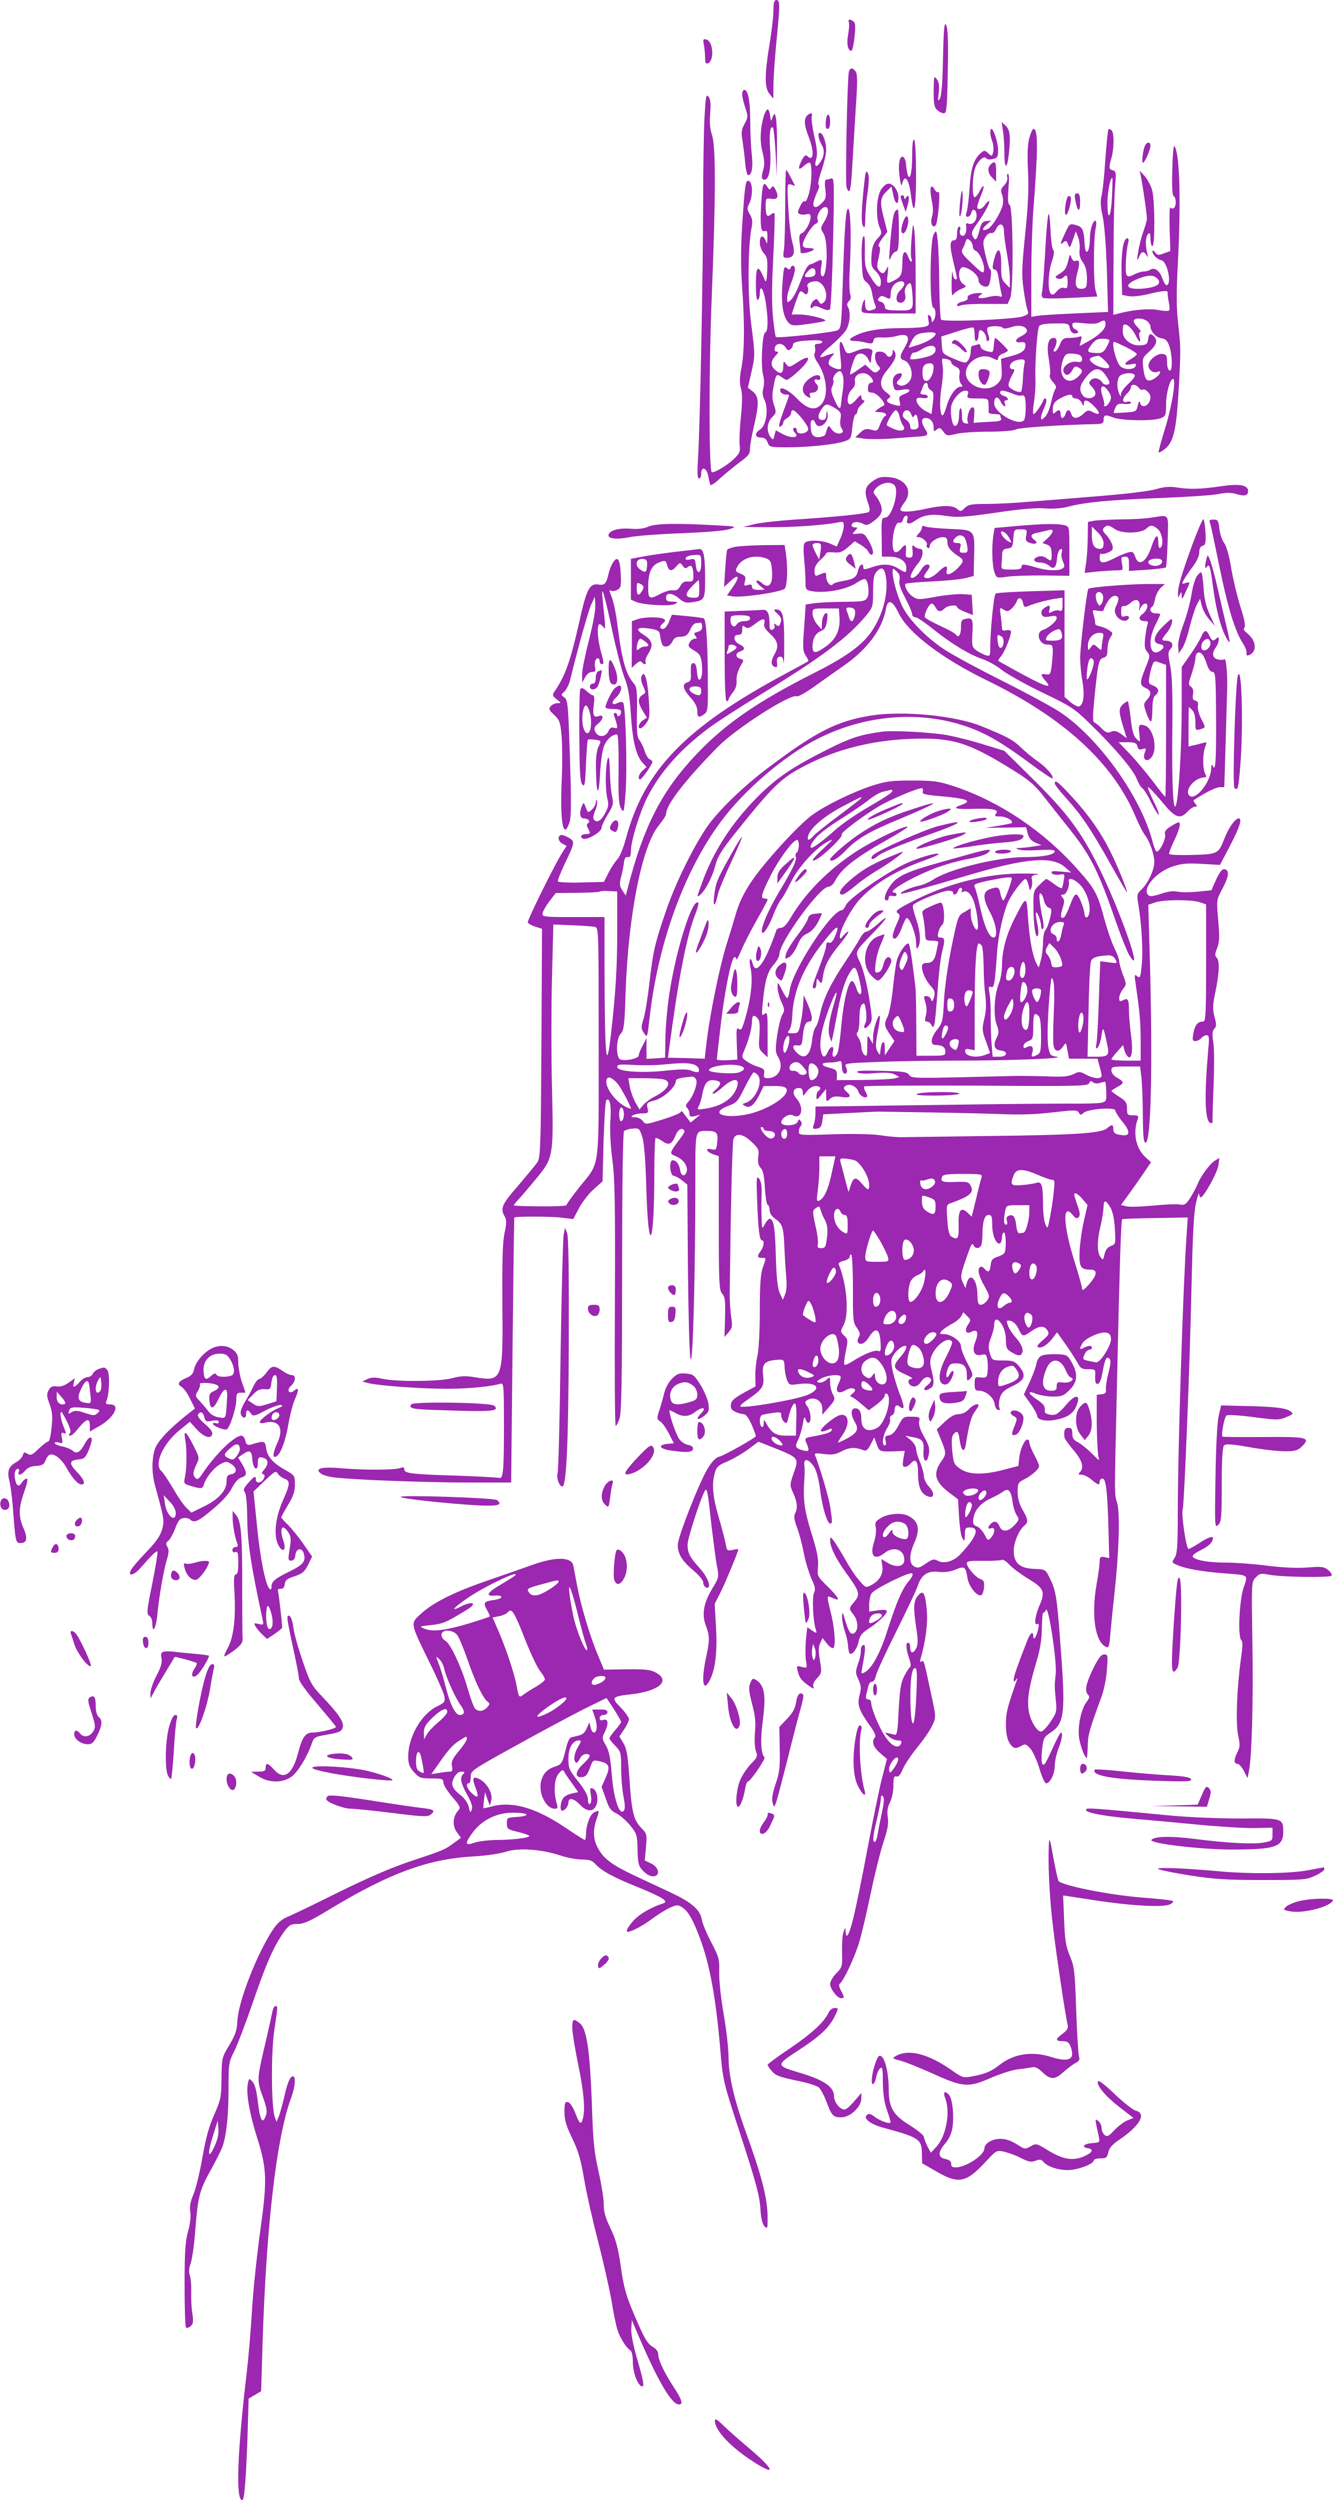 <?xml version="1.0" standalone="no"?>
<!DOCTYPE svg PUBLIC "-//W3C//DTD SVG 20010904//EN"
 "http://www.w3.org/TR/2001/REC-SVG-20010904/DTD/svg10.dtd">
<svg version="1.0" xmlns="http://www.w3.org/2000/svg"
 width="684pt" height="1280pt" viewBox="0 0 684 1280"
 preserveAspectRatio="xMidYMid meet">
<g transform="translate(0,1280) scale(0.1,-0.1)"
fill="#9c27b0" stroke="none">
<path d="M3960 12748 c0 -29 -9 -107 -20 -173 -26 -158 -26 -226 0 -256 l19
-24 1 70 c0 39 7 138 15 220 19 193 19 215 0 215 -11 0 -15 -13 -15 -52z"/>
<path d="M4346 12686 c3 -8 1 -36 -4 -64 -9 -48 -1 -82 17 -82 5 0 12 32 16
71 6 55 4 73 -6 80 -20 13 -29 11 -23 -5z"/>
<path d="M4828 12504 c-2 -126 -8 -196 -16 -209 -10 -17 -11 -12 -6 30 4 37 1
55 -10 70 -14 19 -15 14 -16 -61 0 -66 3 -84 18 -97 10 -10 26 -17 34 -17 13
0 16 21 19 143 5 230 3 291 -8 311 -8 15 -12 -28 -15 -170z"/>
<path d="M3604 12570 c3 -18 6 -48 6 -66 0 -26 3 -32 15 -28 34 14 26 116 -10
122 -15 4 -17 -1 -11 -28z"/>
<path d="M4346 12433 c-8 -30 -19 -567 -12 -591 15 -46 23 -18 29 101 4 67 12
202 18 299 10 142 9 181 -1 193 -16 20 -27 19 -34 -2z"/>
<path d="M3800 12317 c0 -13 7 -44 16 -69 14 -43 14 -48 -4 -82 -16 -29 -18
-45 -11 -83 4 -27 11 -79 14 -116 4 -44 11 -67 18 -64 18 6 23 45 15 116 -4
36 -7 112 -7 168 -1 101 -11 153 -31 153 -5 0 -10 -10 -10 -23z"/>
<path d="M3607 12200 c-4 -68 -7 -270 -7 -449 -1 -365 -16 -1129 -26 -1293 -5
-78 -4 -108 5 -108 6 0 11 11 11 25 0 40 28 31 36 -12 4 -21 9 -42 11 -46 3
-4 26 11 51 35 26 24 71 60 100 82 44 32 52 43 52 69 0 18 9 69 20 115 27 115
26 151 -5 177 l-26 20 17 75 c21 93 21 84 -1 260 -18 146 -16 387 3 485 6 30
4 47 -9 68 -15 25 -15 32 -3 55 19 36 18 108 -1 115 -18 8 -21 -11 -35 -223
-7 -115 -8 -209 -1 -310 14 -194 13 -341 -3 -423 -10 -50 -10 -78 -2 -107 7
-28 7 -71 -1 -147 -6 -60 -9 -124 -6 -143 4 -31 0 -41 -29 -69 -33 -33 -106
-76 -114 -68 -15 14 -15 535 0 897 21 524 21 773 1 830 -10 30 -13 62 -9 109
4 49 2 71 -8 85 -13 17 -15 5 -21 -104z"/>
<path d="M3911 12208 c-19 -63 -22 -132 -7 -187 9 -37 11 -64 5 -85 -13 -43
-11 -56 6 -56 23 0 34 64 28 155 -6 81 0 125 15 111 3 -4 9 -62 13 -129 l6
-122 1 145 c1 151 -7 206 -23 159 -8 -23 -8 -23 -12 9 -2 17 -8 32 -13 32 -5
0 -13 -15 -19 -32z"/>
<path d="M4132 12208 c-17 -17 -15 -50 8 -108 30 -76 26 -132 -7 -99 -8 8 -15
3 -27 -19 -23 -45 -20 -59 9 -32 14 13 28 20 32 16 12 -12 9 -109 -6 -159 -8
-27 -17 -44 -21 -38 -3 6 -14 -4 -23 -24 -15 -31 -15 -36 -2 -41 8 -4 24 -4
35 -1 15 4 20 0 20 -14 0 -28 -26 -75 -45 -83 -12 -4 -15 -16 -11 -48 3 -24 5
-46 5 -51 1 -9 52 2 66 14 5 5 -4 9 -23 9 -23 0 -32 5 -32 17 0 24 47 100 66
107 10 4 14 12 10 22 -8 21 19 64 39 64 21 0 19 -37 -6 -76 -19 -31 -19 -34
-3 -59 26 -40 19 -235 -8 -219 -6 4 -8 23 -4 45 7 42 5 44 -22 30 -9 -5 -24
-12 -32 -14 -17 -5 -27 -24 -60 -109 -12 -31 -30 -64 -41 -74 -18 -16 -19 -16
-19 9 0 14 9 49 20 77 11 28 20 60 20 70 0 22 -16 27 -23 8 -3 -10 -7 -10 -19
0 -14 11 -16 2 -22 -80 -8 -103 3 -171 31 -200 17 -17 26 -17 98 -7 44 6 84
13 89 16 13 9 -81 32 -130 33 l-41 0 19 58 c24 68 24 68 43 52 12 -10 16 -9
21 3 3 9 3 21 -1 28 -9 14 12 29 42 29 43 0 72 -82 39 -109 -11 -10 -16 -8
-24 5 -9 15 -13 16 -26 5 -9 -7 -16 -21 -16 -29 0 -12 3 -13 11 -5 9 9 20 7
45 -5 21 -10 38 -12 43 -6 5 5 12 159 16 343 7 311 6 334 -10 327 -9 -3 -21
-6 -26 -6 -6 0 -7 -20 -4 -47 6 -40 3 -52 -15 -70 -30 -33 -52 -30 -44 5 4 15
13 39 20 54 8 15 10 29 5 32 -5 3 2 36 15 73 13 38 24 85 24 105 0 39 -17 88
-32 88 -13 0 -9 -30 8 -60 18 -29 15 -62 -10 -95 -19 -27 -28 -16 -17 22 7 22
4 56 -10 115 -10 46 -16 91 -13 101 6 20 -6 23 -24 5z m43 -804 c0 -13 -8 -20
-27 -22 -32 -4 -35 4 -11 30 20 22 38 19 38 -8z"/>
<path d="M4228 12180 c-2 -28 0 -40 9 -40 8 0 13 13 13 34 0 49 -17 54 -22 6z"/>
<path d="M5135 12130 c4 -25 7 -75 7 -112 0 -81 13 -90 22 -15 11 96 8 132
-15 153 l-21 19 7 -45z"/>
<path d="M5070 12121 c0 -11 5 -32 11 -47 5 -16 7 -39 4 -52 -6 -23 -7 -24
-25 -7 -19 17 -21 17 -41 -1 -34 -30 -49 -77 -55 -176 -3 -51 -10 -105 -14
-120 -7 -21 -6 -28 4 -28 8 0 16 9 19 21 7 27 27 15 27 -15 0 -28 -22 -49 -42
-41 -12 5 -14 0 -11 -17 2 -13 -1 -29 -6 -37 -12 -19 -33 -3 -26 20 4 11 2 19
-4 19 -6 0 -11 -16 -11 -35 0 -23 -5 -35 -14 -35 -24 0 -25 -26 -5 -110 22
-95 22 -90 10 -90 -6 0 -12 15 -14 33 -2 17 -4 -4 -5 -48 -1 -54 2 -75 8 -64
5 9 23 22 40 29 30 13 30 13 10 27 -29 21 -25 90 5 85 35 -7 75 -42 75 -67 0
-23 37 -43 51 -27 10 11 18 82 9 82 -4 0 -15 32 -24 72 -15 65 -15 73 0 95 8
14 21 22 28 20 8 -3 18 5 25 19 16 37 41 31 41 -10 0 -19 7 -70 15 -113 8 -43
15 -100 15 -128 l0 -49 -22 22 c-20 20 -23 33 -22 97 0 95 -21 98 -41 8 -5
-25 -3 -33 8 -33 9 0 16 -16 20 -47 4 -27 10 -59 13 -72 6 -20 4 -23 -10 -18
-10 4 -36 2 -58 -4 -42 -11 -63 -5 -38 11 12 8 11 10 -5 10 -36 0 -66 -12 -61
-25 3 -8 -7 -15 -25 -19 -16 -3 -29 -11 -29 -17 0 -7 6 -8 18 -3 9 5 67 9 129
8 l112 0 13 30 c18 42 15 465 -3 477 -9 5 -10 28 -6 83 4 43 3 76 -2 76 -5 0
-7 -9 -4 -19 3 -11 -4 -28 -16 -40 -17 -17 -19 -25 -11 -47 6 -14 7 -37 4 -52
-10 -41 -52 -110 -75 -123 -31 -16 -35 -3 -8 21 l24 21 -25 -3 c-20 -2 -27
-11 -35 -45 -13 -52 -21 -60 -34 -34 -10 17 -6 28 23 68 41 58 69 113 59 113
-5 0 -14 -9 -21 -20 -7 -11 -19 -20 -28 -20 -17 0 -14 14 12 79 18 44 10 52
-11 12 -8 -17 -20 -31 -25 -31 -13 0 -13 95 0 142 11 40 49 76 60 57 4 -6 18
-7 33 -3 24 5 27 11 27 45 0 38 -23 109 -34 109 -4 0 -6 -9 -6 -19z m-90 -581
c0 -10 7 -21 15 -24 20 -7 47 -71 43 -100 -3 -19 -10 -15 -62 35 -50 47 -57
58 -48 75 6 10 13 27 16 38 5 15 9 16 21 6 8 -7 15 -20 15 -30z"/>
<path d="M5270 12094 c-9 -32 -11 -82 -7 -167 5 -88 1 -175 -14 -322 -17 -168
-19 -213 -9 -283 6 -46 15 -94 20 -107 8 -21 5 -25 -24 -35 -48 -16 -409 -30
-418 -16 -4 6 -8 85 -9 176 -1 91 -4 192 -8 225 -6 58 -7 59 -21 35 -19 -34
-22 -367 -2 -375 14 -5 16 -44 2 -65 -8 -13 -10 -13 -10 2 0 9 -5 20 -12 24
-8 5 -9 -2 -5 -23 6 -28 3 -31 -25 -37 -17 -3 -70 -6 -118 -6 -99 0 -176 -12
-226 -36 -41 -20 -43 -29 -6 -30 15 0 41 -4 59 -9 26 -6 32 -4 35 11 2 15 11
18 43 16 22 -1 55 2 73 7 62 18 77 -4 42 -61 -25 -41 -25 -55 -1 -63 27 -8 47
-60 35 -92 -10 -29 -44 -46 -64 -33 -12 7 -11 13 5 29 20 23 15 37 -10 27 -21
-8 -29 -31 -21 -62 6 -24 10 -25 48 -19 45 8 46 -9 2 -25 -20 -8 -23 -14 -18
-35 6 -24 5 -26 -22 -19 -40 9 -53 22 -34 35 13 8 10 13 -12 30 -37 27 -36 64
0 109 44 53 54 77 43 98 -10 16 -10 16 -11 0 0 -24 -21 -34 -32 -14 -5 9 -20
16 -33 16 -20 0 -25 -5 -25 -27 0 -14 7 -34 15 -43 14 -15 14 -18 0 -30 -13
-11 -20 -9 -40 10 l-25 23 -37 -26 c-20 -15 -38 -25 -40 -24 -5 5 19 82 29 95
17 21 47 13 62 -15 14 -26 15 -26 16 -6 0 12 3 28 6 37 9 23 -35 30 -78 11
-50 -20 -54 -20 -67 15 -18 52 -28 33 -19 -37 4 -37 6 -69 3 -71 -9 -9 -56 9
-62 24 -3 8 3 24 13 36 19 21 19 21 -1 16 -11 -3 -28 -9 -37 -13 -34 -14 -18
11 36 55 29 25 63 59 75 76 22 31 28 97 12 123 -6 9 -4 19 5 29 10 9 12 21 7
36 -4 11 -6 64 -3 116 9 165 6 308 -6 320 -13 13 -20 -77 -30 -403 -6 -191 -8
-209 -26 -218 -20 -11 -309 -42 -316 -34 -2 2 -9 46 -14 97 -7 64 -7 161 1
312 6 120 9 221 6 224 -2 3 -11 0 -18 -6 -20 -17 -27 -5 -27 43 0 40 1 41 30
37 33 -5 39 12 19 50 -9 17 -13 18 -20 7 -8 -12 -11 -11 -20 4 -20 33 -26 16
-32 -87 -6 -115 -2 -147 19 -139 11 4 14 -4 13 -33 0 -34 -2 -36 -9 -16 -13
32 -30 27 -30 -10 0 -18 9 -41 20 -54 18 -18 20 -32 18 -90 -2 -48 -6 -63 -12
-49 -35 86 -46 79 -46 -26 0 -51 4 -78 10 -74 6 3 10 17 10 30 0 52 18 30 29
-35 15 -91 14 -157 -1 -162 -16 -6 -24 -170 -11 -219 6 -20 6 -48 1 -66 -6
-23 -4 -41 6 -60 21 -43 10 -130 -20 -150 -32 -20 -31 -43 1 -43 18 0 28 -7
35 -25 9 -24 12 -25 102 -25 111 0 247 15 293 31 31 11 33 15 39 73 3 34 11
63 16 64 6 2 10 10 10 19 0 8 10 23 23 34 12 10 16 18 10 19 -7 0 -13 8 -13
18 -1 13 -5 11 -23 -10 -13 -16 -28 -28 -35 -28 -20 0 -14 55 9 76 13 12 19
27 16 42 -7 38 47 57 77 26 19 -19 21 -34 4 -34 -7 0 -14 -11 -14 -25 -2 -20
3 -25 21 -25 25 0 78 -61 58 -67 -5 -2 -19 -10 -29 -18 -18 -14 -18 -14 8 -15
15 0 30 -4 33 -10 3 -5 2 -10 -3 -10 -5 0 -16 -18 -25 -40 -14 -37 -16 -39
-46 -30 -26 7 -35 5 -57 -15 l-25 -24 46 -7 c26 -3 91 -3 144 1 53 4 113 9
134 10 49 3 53 9 33 39 -21 33 -20 56 2 56 25 0 42 -20 42 -48 0 -21 2 -23 16
-11 14 11 19 10 34 -11 16 -22 20 -22 63 -12 25 7 100 12 167 12 74 0 130 5
143 12 18 9 229 23 415 27 24 1 32 5 32 19 0 29 9 31 48 15 42 -17 203 -20
245 -4 25 10 27 15 27 71 0 57 20 130 36 130 17 0 -7 -145 -41 -253 -20 -65
-35 -120 -33 -123 3 -2 16 5 30 16 45 35 59 90 71 280 13 227 13 236 -1 362
-9 79 -10 155 -2 300 17 329 10 582 -18 610 -4 4 -9 -51 -10 -121 -3 -86 0
-131 7 -135 14 -9 14 -53 0 -62 -6 -3 -14 -2 -18 4 -3 5 -4 -42 -3 -106 l4
-117 -33 -12 c-28 -11 -34 -10 -45 5 -7 9 -14 12 -14 6 0 -17 24 -42 45 -46
32 -5 57 -128 26 -128 -4 0 -13 16 -20 35 -14 40 -40 58 -62 44 -7 -5 -23 -9
-34 -9 -11 0 -33 -7 -49 -15 -24 -13 -31 -13 -38 -3 -9 13 -3 123 8 166 4 12
2 22 -4 22 -21 0 -32 -69 -30 -178 l3 -112 33 -6 c19 -4 62 1 100 10 73 18
103 20 100 9 -1 -5 1 -25 5 -46 5 -20 6 -41 3 -46 -3 -4 -28 -4 -56 2 -47 9
-133 1 -207 -19 l-23 -6 1 293 c0 162 4 327 8 368 6 66 5 74 -11 79 -21 5 -22
14 -8 62 14 48 15 129 1 143 -6 6 -13 8 -16 5 -3 -3 -10 -72 -16 -154 -5 -82
-14 -165 -19 -185 -7 -25 -6 -55 5 -105 9 -41 18 -154 22 -280 l6 -211 -159
-7 c-87 -4 -176 -9 -196 -12 l-38 -6 0 208 c0 115 5 265 10 334 25 319 25 420
1 420 -5 0 -14 -21 -21 -46z m423 -306 c-6 -107 -23 -125 -23 -24 0 53 16 134
25 124 2 -2 0 -47 -2 -100z m232 -414 c25 -25 0 -44 -67 -51 -92 -9 -111 18
-33 49 53 21 80 22 100 2z m-52 -218 c9 -7 17 -20 17 -27 0 -26 30 -58 57 -61
20 -2 29 -12 39 -38 17 -48 18 -133 2 -127 -8 2 -13 21 -13 43 0 33 -3 39 -23
42 -28 4 -72 -32 -72 -59 0 -23 24 -41 45 -33 28 11 13 -18 -18 -36 -35 -19
-46 -7 -54 57 -5 49 -4 52 31 83 37 33 45 57 24 78 -19 19 -26 14 -30 -15 -3
-24 -8 -28 -39 -31 -47 -4 -91 31 -91 71 0 16 2 30 4 33 12 11 40 -12 59 -47
22 -45 32 -50 23 -14 -4 15 -2 25 4 25 6 0 0 11 -14 25 -14 14 -22 30 -19 35
9 14 47 12 68 -4z m-213 -16 c0 -25 -32 -56 -91 -89 l-42 -23 7 27 c6 23 4 26
-9 21 -9 -3 -32 -6 -51 -6 -29 0 -36 -5 -48 -35 -8 -19 -20 -35 -26 -35 -7 0
-8 6 0 19 14 28 12 51 -5 51 -29 0 -38 -39 -25 -111 6 -38 9 -73 5 -79 -4 -6
3 -22 15 -35 16 -17 20 -28 13 -37 -5 -7 -15 -38 -22 -69 -6 -31 -21 -65 -31
-74 -18 -16 -20 -16 -20 -2 0 9 8 32 17 52 9 19 13 38 8 42 -4 5 -9 4 -11 -2
-9 -24 -44 -75 -52 -75 -5 0 -4 28 2 63 5 34 9 87 7 117 -3 78 9 254 19 270 6
9 31 14 80 14 69 1 72 0 77 -24 3 -16 12 -26 24 -27 23 -2 25 12 4 21 -8 3
-15 13 -15 22 0 14 8 15 59 9 37 -4 67 -3 78 4 26 15 33 13 33 -9z m-402 -32
c1 -8 -11 -20 -29 -29 -35 -16 -36 -36 -1 -31 16 2 22 -2 22 -16 0 -27 -21
-42 -77 -56 l-48 -13 3 -51 c3 -44 0 -55 -22 -77 -39 -39 -119 -28 -151 21
-41 64 52 147 125 111 26 -13 30 -14 30 -1 0 8 11 19 25 24 14 5 25 12 25 16
0 6 -59 64 -65 64 -2 0 -5 -17 -7 -38 -3 -38 -3 -38 -35 -30 -20 5 -33 15 -33
24 0 11 -6 14 -16 10 -9 -3 -20 -6 -25 -6 -5 0 -9 -13 -9 -28 0 -16 -6 -36
-13 -46 -12 -17 -16 -17 -73 7 -58 25 -59 26 -62 69 l-3 45 78 25 c43 14 81
24 86 21 4 -2 7 -20 7 -39 0 -21 4 -33 10 -29 6 3 10 17 10 31 0 13 4 24 8 24
14 0 32 -24 32 -43 0 -10 4 -16 10 -12 6 4 6 15 0 31 -6 14 -8 30 -4 35 7 12
71 12 78 0 3 -5 22 -3 43 4 40 14 76 6 81 -17z m-468 -16 c0 -16 -35 -39 -84
-56 -27 -9 -51 -16 -53 -16 -1 0 5 15 15 34 17 35 31 41 95 45 15 0 27 -3 27
-7z m890 -35 c0 -5 -8 -22 -17 -38 -14 -24 -23 -28 -55 -26 -44 2 -46 8 -18
45 16 21 29 28 55 28 19 0 35 -4 35 -9z m-1470 -7 c0 -5 -10 -10 -21 -10 -16
0 -20 -5 -16 -19 2 -10 1 -24 -3 -31 -4 -7 2 -27 16 -47 48 -72 57 -171 19
-213 -32 -35 -71 -26 -125 30 -46 48 -97 69 -84 35 4 -8 15 -15 25 -15 10 0
19 -1 19 -3 0 -2 -13 -40 -30 -85 -22 -61 -26 -80 -15 -76 8 4 15 12 15 20 0
7 9 18 20 24 11 6 20 17 20 25 0 8 4 15 9 15 17 0 82 -81 79 -98 -4 -23 -58
-30 -58 -8 0 9 -4 16 -10 16 -13 0 -13 -13 2 -28 23 -23 -23 -27 -63 -5 l-37
20 -7 -26 c-6 -25 -7 -25 -21 -7 -21 30 -17 74 9 100 22 22 22 26 10 62 -10
29 -11 51 -3 93 12 64 15 69 38 53 9 -7 22 -14 27 -17 6 -3 36 20 68 50 65 63
57 85 -12 39 -40 -26 -42 -26 -56 -8 -13 18 -14 17 -15 -13 0 -36 -14 -42 -42
-16 -24 21 -23 44 2 71 16 16 17 22 6 22 -9 0 -12 7 -9 20 7 26 39 26 55 1 9
-15 15 -17 25 -9 7 6 13 16 13 24 0 13 31 20 108 22 23 1 42 -2 42 -8z m1555
-27 c30 -15 55 -31 55 -36 0 -4 -13 -16 -30 -25 -38 -22 -38 -35 0 -27 25 5
29 4 24 -9 -7 -19 -54 -21 -76 -3 -22 17 -51 127 -33 127 2 0 29 -12 60 -27z
m-975 -13 c0 -13 -10 -24 -27 -31 -33 -13 -103 -24 -103 -16 0 14 13 36 19 32
4 -2 21 5 37 15 40 26 74 26 74 0z m734 -26 c9 -3 16 -14 16 -23 0 -13 -7 -17
-28 -13 -35 5 -76 -26 -67 -51 10 -24 29 -21 45 8 10 19 17 22 31 14 25 -13
24 -24 -3 -49 -53 -49 -104 2 -78 81 11 33 18 39 41 39 15 0 34 -3 43 -6z
m131 -29 c34 -33 32 -46 -7 -38 -33 6 -68 29 -68 44 0 7 18 14 43 18 4 0 19
-10 32 -24z m-785 -10 c0 -6 11 -17 23 -22 19 -9 23 -17 19 -42 -2 -17 1 -38
8 -46 10 -12 10 -15 -3 -15 -22 0 -55 -45 -69 -94 -6 -22 -15 -45 -19 -50 -16
-18 -21 68 -9 139 7 41 10 92 6 113 -6 38 -5 39 19 34 14 -2 25 -10 25 -17z
m375 -7 c-3 -13 -7 -49 -8 -80 -2 -32 -6 -60 -9 -63 -9 -9 -58 13 -64 29 -3 7
4 30 15 50 17 29 18 36 6 36 -21 0 -19 27 3 39 9 6 27 11 40 11 18 0 21 -4 17
-22z m-465 -17 c0 -35 -19 -71 -37 -71 -14 0 -18 9 -20 37 -2 38 9 53 40 53
10 0 17 -8 17 -19z m879 -40 c12 -16 21 -34 21 -40 0 -14 -27 -14 -35 -1 -14
23 -43 30 -59 15 -14 -14 -13 -18 5 -36 11 -11 19 -28 17 -37 -5 -24 -49 -28
-65 -6 -20 28 -16 52 19 95 38 48 68 51 97 10z m-1343 -7 c4 -14 3 -46 -1 -72
-4 -26 -8 -57 -9 -69 -2 -35 -13 -28 -35 23 -16 35 -18 50 -10 66 6 11 8 26 5
33 -5 15 18 45 35 45 5 0 12 -12 15 -26z m1494 3 c0 -7 -16 -27 -35 -44 -19
-17 -35 -40 -36 -50 0 -16 -1 -16 -9 2 -15 35 -11 83 8 94 25 15 72 13 72 -2z
m-1060 -52 c0 -7 7 -18 16 -23 14 -8 15 -19 10 -66 l-7 -56 -29 15 c-31 16
-55 49 -46 64 3 5 17 6 31 3 15 -2 25 0 25 7 0 6 -9 11 -21 11 -13 0 -19 5
-15 13 3 6 9 20 12 30 8 21 24 23 24 2z m1080 -10 c7 -9 15 -13 18 -11 11 11
42 -16 42 -37 0 -41 -44 -65 -53 -29 -3 12 -7 7 -12 -15 -7 -30 -10 -31 -64
-35 -31 -2 -57 -3 -59 -2 -1 1 2 12 8 26 9 20 17 23 46 20 19 -2 34 0 34 6 0
6 -9 8 -20 5 -13 -4 -20 0 -20 9 0 8 9 23 20 33 11 10 20 24 20 32 0 18 25 17
40 -2z m-154 -20 c14 -21 15 -31 6 -50 -7 -14 -17 -25 -23 -25 -7 0 -10 3 -6
6 3 3 -1 23 -8 44 -19 55 1 71 31 25z m-721 -15 c-6 -18 -2 -20 49 -20 54 0
56 -1 57 -27 1 -16 1 -34 0 -40 -1 -8 10 -13 29 -13 16 0 30 -2 30 -4 0 -2 2
-10 5 -18 4 -10 -5 -14 -32 -16 -21 -1 -54 -3 -73 -4 l-35 -3 3 42 c2 33 -1
41 -12 37 -15 -6 -30 -60 -20 -76 4 -6 -2 -8 -12 -6 -15 3 -19 12 -19 41 0 20
-3 37 -7 37 -5 0 -8 -18 -8 -39 0 -36 -14 -61 -27 -48 -11 12 -19 74 -12 101
10 37 47 76 71 76 15 0 18 -5 13 -20z m229 5 c20 -9 41 -13 46 -10 5 3 11 1
15 -5 10 -16 8 -111 -3 -122 -31 -31 -152 39 -152 87 0 34 18 40 32 11 12 -27
32 -37 22 -11 -4 8 -1 15 5 15 19 0 12 17 -9 23 -23 6 -27 27 -6 27 7 0 30 -7
50 -15z m306 -15 c0 -5 8 -10 18 -10 11 0 24 -10 30 -22 8 -18 11 -19 11 -5 1
25 19 21 53 -13 34 -35 31 -50 -7 -30 -22 12 -28 11 -48 -8 -29 -27 -54 -28
-62 -2 -3 11 -10 20 -15 20 -5 0 -12 -9 -15 -20 -3 -11 -11 -20 -16 -20 -5 0
-9 9 -9 20 0 23 -10 26 -28 8 -9 -9 -12 -7 -12 13 0 32 9 45 45 63 35 18 55
20 55 6z m-1214 -60 c29 -19 32 -24 27 -55 -3 -20 -1 -41 6 -48 6 -8 8 -17 4
-20 -13 -14 -41 -6 -56 16 -16 23 -16 23 -31 -26 -2 -8 -18 -14 -34 -15 -31
-1 -42 15 -42 66 0 25 15 30 24 7 16 -41 72 1 63 48 -4 18 -5 17 -6 -5 -1 -21
-6 -28 -21 -28 -24 0 -26 22 -4 55 20 30 27 31 70 5z m329 -42 c4 -18 12 -39
18 -46 19 -24 -7 -35 -47 -18 -20 8 -36 17 -36 20 0 17 36 76 46 76 7 0 16
-15 19 -32z m60 11 c6 -17 9 -18 16 -8 9 16 17 1 21 -41 2 -19 -2 -26 -19 -28
-17 -3 -23 2 -23 16 0 11 -10 26 -22 34 -14 9 -19 20 -15 31 9 24 34 21 42 -4z"/>
<path d="M4875 11050 c-3 -5 -1 -10 6 -10 7 0 26 -12 41 -27 34 -33 38 -12 3
22 -26 27 -40 31 -50 15z"/>
<path d="M5010 10882 c0 -26 15 -52 31 -52 11 0 31 58 24 69 -3 6 -17 11 -31
11 -20 0 -24 -5 -24 -28z"/>
<path d="M4138 10857 c-34 -28 -37 -67 -7 -86 19 -11 21 -11 16 3 -5 11 -1 16
14 16 23 0 36 27 20 43 -16 16 -14 30 4 23 9 -3 15 0 15 9 0 22 -31 18 -62 -8z"/>
<path d="M4670 12003 c0 -124 -22 -150 -32 -39 -2 16 -8 31 -15 33 -18 6 -26
-41 -17 -105 4 -31 9 -48 12 -37 12 59 36 31 46 -57 15 -116 26 -69 26 106 0
106 -4 177 -10 181 -6 4 -10 -26 -10 -82z"/>
<path d="M5864 12058 c-12 -20 -22 -98 -11 -91 11 7 37 67 37 88 0 18 -16 20
-26 3z"/>
<path d="M5072 11958 c-18 -18 -15 -45 8 -68 l20 -20 0 50 c0 51 -6 60 -28 38z"/>
<path d="M4020 11751 c0 -98 -3 -199 -6 -225 -6 -42 -5 -46 13 -46 38 0 46 23
29 82 -8 29 -17 108 -20 176 -7 122 -6 123 14 117 l21 -7 -21 41 c-11 23 -23
41 -25 41 -3 0 -5 -80 -5 -179z"/>
<path d="M4426 11874 c-16 -144 -18 -212 -8 -230 9 -15 11 -9 12 35 0 30 5 91
12 136 8 56 8 86 1 99 -8 15 -12 8 -17 -40z"/>
<path d="M5835 11922 c7 -13 37 -214 37 -242 0 -8 -9 -40 -20 -70 -21 -59 -41
-180 -21 -127 12 31 24 34 39 10 8 -14 9 -12 3 12 -10 45 -8 84 5 97 9 9 12 3
12 -25 0 -20 5 -37 10 -37 14 0 13 229 -1 285 -6 23 -24 58 -41 76 -16 19 -26
28 -23 21z"/>
<path d="M4510 11828 c-24 -39 -27 -146 -6 -193 12 -28 11 -32 -12 -57 -20
-22 -27 -41 -30 -85 -3 -52 -1 -60 22 -82 16 -16 26 -35 26 -54 0 -40 -19 -31
-54 27 -27 43 -29 54 -28 134 1 65 -2 82 -9 69 -6 -11 -9 -60 -7 -118 3 -88 5
-100 25 -114 13 -9 24 -31 28 -57 4 -24 11 -50 16 -60 6 -11 4 -18 -7 -22 -33
-13 -44 -6 -45 27 0 27 -2 29 -9 12 -5 -11 -9 -29 -9 -40 -1 -19 5 -20 138
-20 l139 0 0 190 c0 105 -3 210 -7 235 -6 42 -7 40 -14 -41 -4 -47 -5 -93 -1
-102 3 -9 3 -17 0 -17 -4 0 -11 11 -16 25 -15 40 -30 29 -30 -24 0 -64 -6 -79
-41 -96 -40 -21 -41 -20 -34 33 4 40 3 44 -6 25 -14 -27 -22 -28 -39 -8 -11
13 -11 26 -1 68 8 37 9 53 1 55 -6 2 1 19 16 40 l27 35 -16 63 c-23 86 -22
110 10 142 l27 27 9 -42 c9 -48 27 -58 27 -15 0 35 -26 72 -51 72 -11 0 -28
-14 -39 -32z m120 -481 c0 -8 -9 -22 -20 -32 -26 -24 -27 -65 -1 -65 22 0 32
20 24 49 -5 20 11 51 27 51 5 0 10 -29 12 -65 4 -75 3 -76 -85 -74 -48 1 -57
5 -57 20 0 10 -9 21 -21 24 -16 5 -18 10 -8 21 8 10 16 11 29 4 27 -14 30 -13
30 17 0 14 7 35 17 45 19 21 53 24 53 5z"/>
<path d="M4766 11841 c-4 -6 -2 -36 4 -67 8 -37 8 -64 2 -83 -11 -32 1 -62 18
-45 12 12 27 183 14 171 -4 -4 -13 2 -20 14 -7 14 -14 18 -18 10z"/>
<path d="M4916 11772 c-4 -40 -6 -76 -3 -79 8 -8 19 78 15 117 -3 25 -6 15
-12 -38z"/>
<path d="M5506 11773 c10 -58 24 -63 24 -10 0 36 -4 47 -15 47 -13 0 -15 -7
-9 -37z"/>
<path d="M4611 11793 c0 -5 6 -24 13 -43 l13 -35 10 35 c11 38 6 61 -8 39 -6
-10 -9 -11 -9 -1 0 6 -4 12 -10 12 -5 0 -10 -3 -9 -7z"/>
<path d="M5466 11792 c-11 -18 -19 -92 -9 -92 12 0 34 83 23 93 -4 5 -10 5
-14 -1z"/>
<path d="M4583 11718 c-10 -13 -18 -65 -28 -198 -4 -53 -3 -60 6 -38 5 15 17
28 25 30 13 2 16 22 16 106 0 57 -2 106 -5 108 -2 3 -9 -1 -14 -8z"/>
<path d="M5368 11704 c-4 -7 -12 -94 -17 -195 -6 -101 -13 -194 -16 -205 -4
-12 -2 -25 5 -29 6 -4 71 -4 145 0 l133 7 -9 32 c-11 38 -11 256 0 314 5 24 5
42 -1 42 -13 0 -28 -47 -28 -90 0 -74 -24 -97 -27 -27 -4 72 -11 86 -45 95
-32 8 -33 7 -55 -41 -27 -58 -28 -64 -8 -47 12 10 16 8 23 -11 8 -21 10 -20
24 21 l16 45 12 -30 c6 -16 10 -46 7 -65 -2 -24 2 -43 17 -63 14 -19 20 -43
21 -80 0 -45 -3 -52 -21 -55 -36 -5 -45 18 -29 78 15 57 13 72 -9 64 -8 -3
-16 4 -21 18 -6 20 -8 18 -17 -20 -7 -32 -17 -48 -41 -62 -26 -16 -28 -20 -13
-26 9 -4 22 -2 29 5 18 18 23 13 23 -24 0 -29 -3 -34 -18 -29 -12 4 -25 -3
-38 -18 -14 -17 -21 -20 -30 -12 -17 17 -14 107 5 165 12 35 14 53 6 62 -5 7
-11 53 -13 103 -2 49 -6 84 -10 78z"/>
<path d="M4622 11658 c-9 -28 -10 -44 -3 -51 11 -11 31 29 31 63 0 35 -16 29
-28 -12z"/>
<path d="M4470 10338 c-41 -28 -47 -51 -27 -110 12 -33 12 -45 3 -50 -15 -9
-176 -25 -376 -38 -85 -6 -180 -16 -210 -24 l-55 -14 135 -1 c124 -1 286 11
353 25 24 5 27 3 27 -19 0 -14 -8 -43 -18 -65 l-18 -40 -34 15 c-46 19 -119
20 -131 2 -6 -8 -6 -43 -2 -84 4 -38 7 -89 7 -112 -1 -34 2 -42 20 -47 65 -17
187 3 241 40 20 13 40 22 45 19 16 -10 22 -72 11 -94 -11 -19 -21 -21 -119
-22 -59 0 -127 -4 -152 -7 l-45 -7 -8 -118 c-8 -102 -7 -121 8 -143 9 -14 15
-27 13 -29 -2 -2 -55 -31 -118 -65 -509 -273 -721 -492 -814 -838 -14 -52 -33
-99 -45 -111 -11 -11 -31 -42 -45 -68 l-24 -48 -115 -3 c-63 -2 -117 1 -120 5
-3 5 12 44 33 88 55 115 55 117 19 138 -17 9 -35 15 -40 11 -16 -9 -10 -33 12
-44 l20 -11 -21 -32 c-36 -55 -181 -348 -178 -359 2 -6 19 -16 38 -22 l35 -11
-3 -584 c-3 -526 -5 -586 -20 -610 -9 -14 -54 -68 -99 -121 -84 -96 -93 -116
-69 -158 10 -19 10 -35 -1 -85 -10 -46 -12 -142 -11 -362 4 -391 1 -399 -140
-376 -48 8 -75 7 -118 -5 -66 -17 -280 -19 -355 -3 -39 9 -57 8 -78 -1 l-26
-13 30 -8 c52 -13 268 -29 402 -29 114 0 224 11 276 26 16 5 17 -10 17 -218 0
-232 -4 -272 -25 -264 -7 2 -100 7 -206 11 -243 7 -279 12 -279 32 0 12 -5 13
-22 7 -30 -10 -178 -11 -298 -1 -104 9 -142 -1 -107 -27 10 -8 41 -17 70 -20
95 -12 469 -26 688 -26 l216 0 7 677 c4 373 8 679 9 680 7 6 192 6 242 -1 l60
-7 30 57 c17 31 50 74 75 96 l45 40 5 204 c4 112 9 207 14 211 17 18 27 -26
21 -103 -3 -49 0 -126 10 -200 13 -99 15 -225 13 -742 -2 -342 0 -622 4 -622
4 0 13 17 20 38 10 28 13 201 13 749 0 457 4 716 10 722 6 6 26 12 44 13 33 3
35 1 49 -42 10 -30 17 -118 21 -267 11 -359 41 -294 41 88 0 91 3 168 6 172 4
3 19 -4 35 -15 33 -24 49 -17 69 32 12 29 33 39 44 22 3 -5 -8 -24 -23 -43
-15 -19 -33 -44 -39 -55 -10 -19 -8 -23 19 -34 39 -16 63 -52 54 -80 -9 -27
-29 -21 -33 11 -5 29 -20 49 -38 49 -20 0 -15 -80 6 -80 8 -1 27 -11 42 -23
l27 -22 3 -435 c3 -268 8 -444 14 -459 12 -26 24 455 24 915 0 266 -3 254 63
254 46 0 54 -10 49 -57 -4 -39 -6 -42 -28 -37 -35 9 -30 -12 6 -25 l30 -10 0
-342 c0 -312 2 -344 17 -362 15 -16 17 -35 15 -120 l-3 -102 22 25 c18 22 20
31 12 80 -4 30 -8 87 -7 125 5 438 13 764 19 783 11 34 50 28 94 -15 35 -33
38 -41 33 -75 -3 -28 0 -44 13 -58 12 -13 18 -42 21 -102 3 -46 9 -84 14 -86
6 -2 10 -14 10 -27 0 -15 11 -32 29 -45 38 -26 43 -45 47 -150 2 -47 6 -112 9
-145 4 -38 2 -71 -5 -90 l-12 -30 -16 35 c-11 25 -17 81 -20 190 -4 148 -11
190 -32 190 -5 0 -16 -12 -24 -27 -15 -28 -15 -27 -17 32 -1 33 -1 87 0 120 2
40 -2 67 -12 80 -14 18 -15 7 -11 -105 6 -154 12 -210 25 -210 14 0 10 -32 -6
-54 -20 -27 -19 -36 5 -36 24 0 24 3 5 -50 -11 -32 -15 -88 -15 -220 0 -102
-5 -200 -12 -231 -7 -30 -12 -77 -11 -105 l1 -52 -61 -33 c-48 -27 -63 -40
-65 -60 -2 -19 3 -28 23 -37 14 -7 34 -12 43 -12 11 0 25 -20 41 -55 13 -31
22 -57 20 -59 -18 -17 -160 -96 -182 -102 -20 -4 -39 -23 -61 -58 -43 -67
-156 -355 -156 -395 0 -46 22 -83 80 -131 27 -23 50 -50 50 -60 0 -19 17 -36
27 -26 12 12 -10 60 -46 99 -49 53 -61 78 -61 119 0 30 65 233 88 274 12 21
15 4 37 -196 9 -74 20 -160 26 -190 10 -54 10 -57 -25 -114 -44 -73 -54 -132
-32 -189 20 -53 20 -73 1 -162 -26 -121 -16 -184 19 -117 28 55 39 143 32 269
l-7 122 31 61 c26 52 90 207 90 218 0 2 -13 1 -29 -3 -28 -6 -30 -4 -36 32 -4
21 -20 83 -36 137 -30 104 -36 167 -19 227 9 30 18 38 66 58 30 13 78 41 106
62 l51 38 51 -20 c163 -65 158 -59 127 -148 -18 -53 -18 -55 0 -95 21 -46 24
-79 9 -105 -6 -13 -4 -33 9 -67 11 -27 27 -87 36 -134 9 -47 28 -107 40 -134
18 -38 21 -54 13 -69 -11 -21 -6 -144 8 -187 7 -24 7 -24 -18 -8 l-25 17 -7
-64 c-3 -35 -3 -82 0 -105 7 -41 7 -41 -21 -34 -27 7 -28 6 -21 -22 9 -34 19
-48 58 -75 23 -17 27 -17 22 -4 -4 10 3 27 19 43 24 26 25 30 15 90 -8 47 -8
69 1 89 l12 27 24 -30 c13 -16 27 -25 32 -21 13 14 6 108 -16 191 -16 63 -17
76 -5 72 8 -3 21 -9 29 -12 29 -12 15 12 -38 64 -53 52 -54 54 -49 102 3 38
-4 77 -34 172 -37 120 -44 173 -35 288 1 19 1 46 -1 60 -4 36 21 32 48 -7 14
-22 25 -61 33 -123 12 -92 36 -170 52 -170 11 0 11 10 -1 89 -9 52 -52 198
-77 260 -5 11 4 13 45 7 42 -5 59 -3 93 15 40 20 67 21 111 4 12 -5 22 3 35
29 l19 37 13 -36 c13 -37 15 -38 95 -35 l48 2 -7 -41 c-5 -33 -4 -41 8 -41 8
0 20 7 27 15 27 32 40 17 40 -45 0 -70 13 -104 46 -119 37 -17 43 13 10 48
-14 15 -26 39 -26 53 0 15 -9 47 -20 73 -11 26 -20 56 -20 68 0 12 -12 31 -27
44 l-28 23 35 -7 c52 -9 62 -20 58 -71 -4 -56 18 -70 27 -18 6 29 1 46 -24 91
-21 37 -29 63 -25 79 5 21 2 23 -38 23 -42 1 -45 -1 -68 -45 -17 -32 -32 -48
-48 -50 -20 -3 -23 -8 -18 -28 4 -14 2 -24 -4 -24 -17 0 -11 51 11 87 12 18
19 40 16 47 -3 8 1 17 9 20 8 3 14 14 14 24 0 26 11 34 27 20 25 -20 25 0 0
64 -14 35 -30 89 -37 120 -10 49 -9 60 6 83 15 23 43 45 58 45 14 0 4 -25 -24
-57 -43 -49 -39 -61 30 -92 25 -11 37 -20 27 -20 -26 -1 -18 -35 9 -39 14 -2
27 6 38 22 17 27 40 34 52 15 4 -7 -4 -20 -17 -30 -28 -21 -20 -36 10 -19 24
12 26 32 10 96 -9 34 -8 51 1 74 24 57 86 100 104 71 4 -5 -10 -39 -29 -76
-42 -78 -46 -138 -10 -143 15 -2 25 7 38 33 17 35 7 51 -12 18 -15 -28 -22
-10 -10 25 9 27 16 32 43 32 41 0 56 -16 56 -59 0 -34 1 -34 18 -18 16 17 15
21 -16 80 -18 34 -32 72 -32 85 0 26 -51 62 -89 62 -20 0 -22 2 -10 16 7 8 30
24 50 35 21 10 43 29 50 40 l11 21 20 -20 c19 -18 19 -22 5 -42 -21 -30 -12
-53 15 -39 32 17 40 -2 22 -49 -20 -50 -7 -77 32 -68 20 5 24 2 29 -26 3 -18
3 -46 1 -63 -3 -27 -7 -30 -35 -27 -29 3 -31 2 -31 -32 0 -31 3 -36 24 -36 33
0 74 -35 78 -67 2 -15 9 -29 17 -31 10 -3 12 0 7 13 -3 10 -2 33 4 51 9 26 23
39 66 59 63 30 70 55 30 102 -21 24 -31 28 -80 28 -57 0 -57 0 -68 37 -9 30
-8 46 6 81 9 23 16 52 16 64 0 36 18 36 40 1 12 -20 20 -51 20 -78 0 -40 4
-48 29 -63 36 -21 47 -21 55 -1 7 18 -8 49 -40 84 -12 14 -28 38 -33 53 -10
26 -9 28 11 25 14 -2 29 -16 40 -36 23 -48 24 -48 67 -18 43 30 68 31 85 3 9
-15 5 -23 -24 -47 -19 -16 -32 -31 -28 -35 13 -13 48 7 74 40 l26 34 44 -62
c24 -34 51 -77 61 -94 14 -28 22 -33 55 -33 37 0 37 0 35 -37 -1 -28 2 -38 12
-38 10 0 19 20 26 62 13 69 20 82 36 66 7 -7 5 -29 -6 -72 -9 -35 -15 -72 -13
-84 2 -17 -3 -23 -22 -25 l-25 -3 0 -147 c1 -81 5 -158 9 -172 7 -21 2 -18
-32 17 -23 23 -55 49 -71 58 -24 12 -31 22 -31 45 0 23 -4 30 -20 30 -19 0
-25 -15 -20 -49 1 -8 22 -37 46 -65 45 -52 56 -90 32 -114 -9 -9 -7 -12 9 -12
12 0 35 -11 51 -25 35 -29 42 -31 42 -10 0 8 6 15 14 15 18 0 25 -54 31 -251
l4 -156 -24 5 c-21 4 -25 1 -25 -22 0 -14 -7 -68 -16 -118 -27 -155 -8 -289
45 -318 18 -9 20 -5 26 68 4 42 13 136 21 207 23 210 29 406 14 459 -15 54
-15 9 -1 626 12 544 20 823 26 828 2 2 78 5 170 6 l166 3 -5 -76 c-18 -239
-46 -1118 -46 -1429 0 -179 -3 -217 -16 -237 -16 -25 -16 -25 17 -39 43 -18
130 -33 239 -41 126 -10 120 -5 97 -73 -22 -64 -31 -257 -11 -270 7 -5 6 -34
-3 -97 -21 -147 -27 -330 -14 -390 10 -46 10 -58 -3 -84 -20 -38 -20 -61 -1
-61 8 0 23 -16 33 -36 l19 -37 7 34 c15 72 23 358 18 657 -5 311 -5 313 17
336 20 21 26 22 69 14 60 -12 307 -16 319 -5 4 5 -3 18 -17 29 -21 17 -33 19
-105 13 -51 -4 -125 -1 -205 9 -68 9 -163 16 -210 16 -89 0 -155 11 -172 28
-7 7 6 19 40 36 42 21 62 41 62 62 0 12 -30 1 -70 -26 -25 -16 -50 -30 -55
-30 -12 0 -38 180 -30 202 8 22 37 746 45 1133 6 269 12 388 23 435 8 36 15
57 16 48 1 -10 4 -18 9 -18 15 1 85 127 90 164 l5 38 -26 -16 c-26 -18 -71
-80 -87 -121 -5 -13 -21 -43 -35 -66 -23 -35 -30 -40 -53 -36 -15 4 -77 1
-137 -5 -61 -6 -123 -8 -138 -4 l-28 7 31 42 c17 23 51 72 77 109 l46 68 -30
27 c-49 46 -64 126 -37 197 5 13 -1 16 -25 16 -29 0 -31 3 -31 35 0 30 -6 38
-40 60 -22 14 -40 27 -40 30 0 2 14 11 30 20 37 19 37 26 0 47 -18 10 -30 25
-30 38 0 18 6 20 74 20 l73 0 7 -57 c3 -32 7 -120 7 -195 1 -106 4 -138 14
-138 28 0 37 389 22 937 l-8 281 36 12 c44 15 184 15 227 1 l33 -11 0 -300 c0
-260 -2 -300 -15 -300 -28 0 -42 -17 -50 -59 -6 -35 -5 -41 10 -41 10 0 23 7
30 15 7 8 19 15 28 15 12 0 14 -12 8 -72 -22 -256 -17 -378 15 -378 5 0 8 3 7
8 -1 4 1 84 5 177 4 94 4 196 -1 227 -7 44 -5 60 5 71 11 11 12 22 1 61 -10
40 -10 59 5 130 20 97 22 157 6 173 -9 9 -9 19 -1 40 16 40 17 57 8 162 -8 94
-8 94 25 156 33 62 34 95 4 95 -9 0 -25 -22 -39 -54 l-24 -54 -70 -7 c-39 -4
-85 -4 -103 0 -21 5 -50 1 -85 -11 -40 -13 -57 -15 -65 -7 -34 34 42 121 128
148 44 14 76 17 148 12 l91 -5 52 99 c49 94 63 139 44 139 -18 0 -51 -47 -72
-100 -32 -82 -33 -83 -164 -87 -63 -2 -117 0 -120 5 -2 4 9 34 25 67 27 56 37
95 23 95 -4 0 -22 -9 -40 -21 -26 -16 -33 -26 -29 -42 5 -22 -27 -87 -43 -87
-5 0 -14 23 -21 51 -59 228 -276 532 -475 664 -45 29 -178 101 -296 160 -118
59 -252 131 -297 161 -91 60 -182 154 -214 221 -24 49 -49 137 -49 172 0 24 0
24 20 6 15 -13 19 -26 15 -45 -4 -18 5 -45 30 -92 19 -37 35 -74 35 -82 0 -9
7 -16 16 -16 9 0 51 -28 94 -63 95 -76 187 -131 255 -153 27 -10 68 -33 90
-51 22 -19 114 -71 204 -115 153 -73 171 -85 249 -161 125 -121 225 -239 241
-283 8 -21 21 -44 30 -50 9 -7 29 -39 45 -73 17 -34 33 -61 38 -61 5 0 -8 32
-27 70 -19 39 -31 70 -27 70 5 0 37 -34 71 -75 68 -83 91 -92 131 -50 13 14
30 25 38 25 12 0 12 3 2 15 -7 9 -11 17 -9 18 55 37 115 67 134 67 l23 0 7
228 c3 125 7 236 7 247 4 83 -3 185 -13 180 -5 -4 -21 -4 -35 -1 -27 7 -31 32
-9 62 18 24 21 64 3 46 -17 -17 -23 -15 -36 13 -15 33 -27 32 -42 -5 -7 -16
-32 -58 -56 -92 l-44 -63 0 -204 c0 -207 -15 -467 -30 -505 -14 -37 -21 116
-18 389 2 190 -1 278 -11 328 -12 61 -12 70 3 86 18 20 5 41 -26 41 -24 0 -23
6 7 42 21 25 34 68 21 68 -3 0 -23 -18 -46 -41 -46 -46 -51 -82 -12 -87 25 -4
25 -20 0 -35 -51 -33 -65 50 -23 133 14 27 25 52 25 55 0 3 -11 5 -25 5 -24 0
-35 23 -16 34 5 3 12 22 15 41 4 19 17 44 28 55 l22 20 -95 0 c-100 -1 -289
-16 -297 -25 -8 -8 -41 -290 -42 -352 0 -29 5 -84 12 -123 12 -71 5 -119 -18
-127 -6 -2 -26 8 -43 22 l-31 27 0 273 0 273 -172 -5 c-95 -3 -176 -8 -181
-12 -9 -8 -26 -181 -27 -264 0 -56 -1 -58 -22 -52 -13 4 -34 15 -48 24 -23 17
-25 23 -22 84 5 77 1 86 -33 79 -22 -4 -25 -10 -25 -43 0 -39 -13 -58 -26 -38
-3 6 -39 26 -79 44 -40 19 -76 38 -79 44 -8 12 20 71 34 71 5 0 14 -9 20 -20
13 -24 26 -25 46 -5 16 16 64 21 64 7 0 -5 18 -16 41 -25 l40 -16 -3 52 -3 52
-45 3 c-25 2 -87 -4 -138 -13 -86 -16 -94 -16 -118 0 -24 15 -46 53 -38 66 2
3 62 9 133 12 71 3 149 11 173 17 l43 11 2 95 c4 143 6 141 -124 146 -59 3
-116 8 -125 12 -12 6 -18 4 -18 -5 0 -7 -7 -21 -17 -31 -14 -16 -14 -18 0 -18
19 0 49 -28 42 -40 -3 -5 -1 -11 5 -15 5 -3 10 1 10 9 0 20 38 46 67 46 18 0
23 -6 23 -24 0 -26 16 -47 56 -73 31 -20 30 -28 -5 -64 -35 -34 -62 -39 -54
-9 8 29 -11 25 -45 -10 -17 -16 -40 -30 -51 -30 -25 0 -26 8 -6 34 19 25 19
36 1 36 -8 0 -23 -13 -32 -30 -17 -28 -42 -46 -51 -36 -6 6 15 46 37 71 25 29
32 75 11 75 -10 0 -23 6 -30 13 -10 10 -12 5 -9 -23 2 -29 0 -35 -17 -35 -17
0 -19 6 -17 33 4 37 -3 40 -27 10 -10 -12 -23 -18 -29 -14 -27 16 -5 160 22
150 8 -3 16 4 19 15 3 12 10 21 17 21 7 0 9 -8 5 -20 -8 -25 11 -27 43 -4 40
28 82 34 154 23 59 -9 94 -7 255 16 127 19 208 26 252 22 42 -3 86 0 120 9 90
23 204 34 461 44 135 5 272 14 305 20 44 9 69 9 97 0 41 -12 58 -7 58 16 0 31
-46 39 -143 24 -102 -15 -160 -16 -227 -5 -32 5 -62 2 -100 -9 -32 -10 -155
-25 -295 -36 -132 -11 -294 -24 -360 -29 -66 -6 -162 -11 -212 -11 -81 0 -96
-3 -114 -21 -19 -19 -22 -19 -38 -5 -22 20 -75 20 -161 1 -78 -17 -130 -19
-130 -4 0 6 9 22 20 36 46 59 8 122 -77 130 -39 4 -55 0 -83 -19z m110 -23
c25 -30 -14 -165 -48 -165 -18 0 -20 -7 -18 -100 l1 -100 40 0 c50 0 85 -23
85 -56 0 -29 -1 -29 -42 -4 -39 24 -80 25 -137 5 -36 -12 -41 -12 -41 0 0 27
-20 15 -27 -15 -7 -35 -21 -45 -80 -55 -24 -4 -46 -11 -49 -16 -10 -16 -34 11
-34 38 0 26 0 26 -47 6 -9 -3 -13 5 -13 24 0 20 10 38 30 56 17 15 30 31 30
35 0 4 17 6 39 4 31 -3 44 2 73 27 l34 30 33 -20 c17 -10 34 -26 37 -34 4 -8
10 -15 15 -15 15 0 10 30 -13 71 -21 36 -27 40 -55 37 -31 -4 -32 -3 -16 14
15 17 15 18 0 18 -10 0 -17 5 -17 10 0 18 30 23 55 10 20 -11 28 -10 54 9 43
31 53 53 40 88 -6 15 -17 36 -26 45 -13 15 -14 20 -2 34 27 33 79 43 99 19z
m358 -267 c5 -7 12 -28 14 -45 4 -29 2 -33 -19 -33 -20 0 -22 4 -17 25 5 21 3
25 -15 25 -24 0 -27 10 -9 28 15 15 33 15 46 0z m-736 -35 c2 -5 1 -24 -2 -43
l-6 -35 -17 32 c-9 18 -17 37 -17 43 0 11 37 14 42 3z m334 -168 c13 -89 -19
-203 -81 -288 -48 -65 -131 -124 -288 -203 -286 -144 -454 -260 -599 -413
-179 -188 -273 -370 -355 -691 l-9 -35 -18 27 c-14 22 -15 33 -7 65 6 22 13
55 15 74 3 25 8 33 20 31 12 -2 16 5 16 31 0 51 45 197 84 275 64 127 169 246
313 353 39 30 163 110 275 178 309 189 437 286 531 398 36 44 37 47 37 126 0
61 4 85 17 99 27 30 41 22 49 -27z m1112 -100 c1 -11 -2 -27 -8 -35 -9 -13
-11 -13 -20 0 -5 8 -10 25 -10 38 0 30 34 27 38 -3z m77 -5 c3 -5 -1 -22 -8
-37 -11 -20 -12 -33 -4 -50 11 -24 40 -38 57 -28 18 11 10 27 -10 20 -17 -5
-20 -2 -20 25 0 21 4 30 13 27 6 -2 22 5 34 16 29 26 52 17 47 -20 -4 -26 -4
-26 5 -5 6 12 17 22 25 22 20 0 9 -37 -16 -55 -23 -16 -16 -35 14 -35 15 0 18
-4 13 -17 -4 -10 -9 -42 -12 -71 -5 -40 -2 -56 11 -70 15 -17 14 -23 -9 -80
-31 -77 -31 -90 0 -104 30 -13 32 -34 6 -62 -17 -20 -17 -23 -1 -69 9 -26 20
-44 23 -40 4 3 7 32 7 63 0 39 5 62 15 70 23 19 18 39 -11 50 -24 9 -25 14
-19 46 3 20 10 47 15 59 8 22 12 23 39 12 l31 -11 0 -338 c0 -186 -2 -338 -4
-338 -2 0 -30 35 -62 78 -32 42 -85 105 -117 140 l-60 62 45 0 c38 0 47 -4 51
-21 4 -16 11 -19 26 -14 19 6 20 4 12 -18 -16 -41 19 -54 40 -15 24 45 2 137
-36 152 -33 12 -38 7 -32 -40 5 -46 5 -46 -15 -26 -15 14 -22 42 -29 103 -5
45 -12 85 -14 88 -3 2 -14 -4 -26 -15 -23 -21 -22 -40 5 -126 l15 -48 -29 22
c-23 16 -34 19 -51 12 -17 -8 -27 -5 -48 16 -14 15 -32 29 -38 31 -10 3 -9 36
2 144 17 167 21 182 46 188 15 4 19 14 19 44 0 21 7 48 15 60 14 21 14 23 -8
37 -12 9 -34 17 -47 20 -14 2 -24 8 -23 14 1 5 -2 24 -7 40 -8 30 -8 31 21 25
16 -3 29 -2 29 3 0 5 9 24 20 42 19 32 43 41 55 22z m-487 -29 c3 -17 8 -21
20 -16 35 15 98 32 140 39 l42 6 0 -36 c0 -29 -3 -35 -16 -30 -8 3 -25 1 -36
-5 -19 -10 -20 -9 -15 10 6 24 -2 26 -28 7 -12 -8 -16 -19 -12 -31 6 -14 14
-16 42 -11 27 5 35 4 35 -8 0 -16 -41 -52 -71 -61 -38 -12 -20 -75 22 -75 26
0 29 -3 29 -34 0 -18 -3 -53 -6 -78 -6 -41 -8 -44 -32 -40 -27 5 -25 -4 6 -40
33 -39 -18 -19 -173 67 -38 21 -72 40 -74 42 -2 1 4 11 13 22 21 23 58 119 51
131 -3 4 -14 6 -25 3 -13 -4 -20 0 -20 9 0 9 -3 37 -6 63 -7 46 -6 47 14 34
18 -11 24 -10 41 5 11 10 23 27 27 38 7 25 28 18 32 -11z m-636 -52 c48 -99
222 -231 452 -343 394 -192 646 -423 761 -700 16 -38 37 -79 47 -92 24 -30 48
-99 48 -138 -1 -40 -30 -104 -64 -138 -26 -25 -27 -28 -17 -85 16 -95 24 -237
16 -308 -6 -59 -8 -65 -23 -53 -14 12 -15 8 -8 -37 21 -145 25 -189 26 -287
l0 -108 -75 0 c-41 0 -75 3 -75 6 0 4 13 22 30 40 l30 34 6 -24 c3 -14 12 -30
19 -36 20 -17 27 34 15 115 -5 39 -10 93 -10 121 0 58 -5 67 -31 53 -16 -8
-19 -6 -19 12 0 11 9 32 19 45 19 24 19 25 0 74 -10 28 -19 59 -19 69 0 11
-11 41 -25 68 -13 26 -36 93 -51 148 -34 128 -47 153 -133 250 -175 199 -404
353 -641 431 -75 24 -100 28 -210 28 -110 0 -135 -4 -210 -28 -98 -33 -234
-99 -301 -148 -69 -49 -247 -244 -311 -340 -38 -56 -63 -108 -78 -158 -12 -41
-35 -117 -51 -168 -34 -108 -82 -344 -100 -484 l-11 -98 -94 3 -94 2 5 40 c49
370 90 581 136 698 11 27 17 52 14 55 -27 28 -106 -211 -144 -440 -12 -68 -22
-175 -24 -238 l-2 -115 -47 -3 -48 -3 0 53 0 53 -20 -38 c-11 -20 -20 -43 -20
-51 0 -15 -69 -30 -94 -20 -24 9 -22 108 2 132 16 16 20 43 25 213 14 400 85
754 172 856 19 23 35 48 35 55 0 48 98 174 266 345 96 97 376 275 404 258 6
-3 47 20 93 53 45 32 111 79 147 104 121 84 197 187 216 291 9 53 33 45 66
-24z m-304 -21 c4 -63 -18 -111 -69 -147 -54 -39 -69 -39 -69 0 0 40 16 68 44
79 17 6 25 19 29 46 4 21 4 40 2 43 -11 10 -26 -18 -27 -49 l-1 -33 -24 27
c-12 15 -23 39 -23 54 0 27 1 27 68 27 l67 0 3 -47z m77 41 c9 -13 -3 -59 -14
-59 -5 0 -11 8 -14 18 -2 9 -8 25 -12 35 -5 13 -2 17 13 17 12 0 24 -5 27 -11z
m1060 -119 c9 -30 -2 -40 -46 -40 -37 0 -39 1 -29 21 10 17 40 36 62 38 4 1 9
-8 13 -19z m211 -31 c-3 -17 -6 -38 -6 -47 0 -12 -4 -12 -21 4 -20 18 -21 18
-35 -1 -13 -18 -14 -17 -14 10 0 36 26 65 58 65 22 0 24 -3 18 -31z m-518 12
c16 -10 12 -53 -4 -58 -7 -2 -13 11 -16 32 -4 37 -2 40 20 26z m1068 -26 c7
-18 -12 -45 -32 -45 -17 0 -18 32 -2 48 16 16 27 15 34 -3z m-39 -67 c6 -7 16
-30 22 -50 8 -24 19 -38 29 -38 15 0 17 -23 18 -245 1 -219 -3 -273 -19 -232
-3 6 -6 -2 -6 -18 -2 -70 -82 -168 -112 -138 -27 27 28 93 77 93 11 0 12 4 4
19 -13 25 -13 102 0 137 10 25 9 26 -12 20 -13 -4 -34 -9 -48 -12 l-25 -6 0
101 c0 56 1 101 2 101 1 0 9 -7 17 -16 10 -9 16 -33 16 -60 0 -42 1 -45 23
-38 31 9 31 8 7 54 -12 24 -20 53 -17 66 3 15 -1 24 -13 27 -13 3 -16 12 -12
32 3 19 0 32 -11 40 -14 10 -13 16 4 65 10 30 18 64 19 76 0 34 19 44 37 22z
m-557 -38 c0 -24 -28 -95 -35 -88 -2 2 -2 28 2 56 4 34 10 52 19 52 8 0 14 -9
14 -20z m-876 -664 c-4 -10 13 -15 68 -20 163 -14 192 -25 127 -48 -47 -16
-26 -22 66 -19 99 3 132 -4 114 -25 -9 -12 -6 -14 24 -14 29 0 68 -23 56 -34
-2 -2 -33 -8 -69 -14 l-65 -10 104 1 104 2 9 -33 c6 -23 18 -37 39 -46 l31
-13 -38 -6 c-22 -4 -52 -7 -69 -8 -25 0 -27 -2 -10 -8 11 -5 57 -6 103 -3 54
3 82 1 82 -6 0 -18 -62 -30 -155 -30 -138 0 -390 -62 -470 -117 -19 -12 -51
-26 -72 -30 -37 -7 -98 -33 -91 -40 4 -4 114 26 348 95 296 88 428 98 493 40
l31 -27 -53 5 c-41 4 -52 2 -46 -8 4 -7 20 -10 37 -8 29 5 30 4 24 -30 -3 -19
-7 -37 -10 -39 -3 -3 -20 7 -39 21 -19 14 -36 26 -40 26 -3 0 -19 -14 -36 -31
-30 -29 -31 -34 -30 -112 0 -95 12 -170 23 -146 4 9 2 37 -4 64 -6 26 -8 50
-6 53 7 6 26 -44 26 -69 0 -11 4 -18 9 -15 5 3 5 24 0 48 -18 89 -23 141 -11
134 6 -3 14 -20 17 -37 4 -17 15 -33 24 -36 16 -4 17 -10 7 -53 -6 -27 -17
-55 -24 -62 -6 -6 -12 -35 -12 -62 0 -28 -5 -69 -11 -91 l-11 -39 -13 24 c-19
38 -34 121 -42 232 -7 115 -8 115 -69 -5 -42 -83 -64 -164 -64 -238 0 -31 -7
-73 -16 -94 -23 -55 -29 -162 -12 -209 13 -34 13 -44 1 -68 -20 -39 -13 -62
20 -66 41 -5 35 -32 -7 -32 l-34 0 -5 63 c-3 34 -5 98 -5 142 1 44 -2 97 -6
119 -6 32 -5 38 8 33 16 -6 19 12 31 182 7 93 35 212 61 263 21 41 73 108 84
108 5 0 12 -15 16 -32 6 -29 8 -30 14 -13 5 11 6 30 3 42 -4 18 0 22 29 26 18
2 -12 5 -67 5 -181 3 -395 -50 -576 -144 -75 -39 -87 -48 -74 -58 15 -10 14
-16 -4 -56 -25 -54 -27 -82 -6 -74 8 4 23 28 32 55 10 27 21 49 26 49 15 0 47
-84 47 -125 0 -30 3 -36 10 -25 16 24 12 82 -10 146 -11 32 -19 63 -16 69 6
16 150 75 181 75 14 0 25 -4 25 -10 0 -18 18 -10 25 10 4 11 11 18 16 14 5 -3
6 -10 3 -16 -4 -6 -2 -8 4 -5 19 12 40 -4 55 -41 18 -46 32 -152 19 -152 -13
0 -32 47 -32 80 l0 30 -32 -19 c-32 -17 -34 -21 -66 -177 -19 -94 -35 -206
-39 -274 -5 -107 -8 -117 -34 -150 -34 -41 -39 -80 -10 -80 34 0 51 -11 51
-34 0 -20 -5 -21 -74 -21 l-74 0 -1 158 c0 86 -2 176 -5 200 -21 171 -29 217
-36 217 -15 0 -50 -52 -59 -89 -5 -20 -14 -85 -20 -145 -6 -60 -18 -122 -26
-139 -20 -40 -19 -48 10 -91 l24 -36 -24 -36 -25 -37 0 39 c0 44 -17 36 -22
-11 -3 -30 -3 -30 -16 -7 -10 18 -10 36 2 99 8 43 13 80 10 82 -8 9 -34 -70
-34 -106 l-1 -38 -14 25 c-14 24 -14 22 -15 -34 0 -51 -2 -57 -15 -46 -8 7
-15 24 -15 39 0 15 -7 36 -15 48 -10 14 -12 24 -5 28 5 3 10 35 10 69 0 42 5
67 14 75 11 9 14 3 20 -35 3 -25 2 -54 -4 -63 -14 -28 0 -33 20 -8 17 22 17
28 -1 142 -11 69 -30 143 -44 174 -29 62 -33 53 69 159 73 75 82 98 15 37 -22
-19 -46 -35 -54 -35 -8 0 -22 -15 -31 -32 -9 -18 -44 -73 -76 -121 -73 -108
-114 -193 -129 -266 -6 -31 -17 -63 -24 -71 -7 -8 -15 -40 -18 -70 -9 -75 -39
-98 -77 -60 -26 26 -25 42 3 38 20 -3 23 2 27 47 6 57 15 75 36 75 18 0 12 40
-15 99 l-16 36 -3 -45 c-1 -25 -7 -69 -13 -97 -10 -50 -12 -53 -41 -53 -27 0
-29 2 -17 16 7 9 14 40 15 70 4 127 58 254 162 384 67 85 85 93 57 26 -11 -26
-21 -36 -31 -32 -9 4 -14 -1 -14 -15 0 -11 -16 -61 -35 -110 -38 -98 -40 -109
-25 -109 6 0 10 12 10 28 1 25 2 25 14 9 12 -15 14 -13 19 21 7 55 29 98 86
167 27 33 47 62 44 65 -2 3 -13 -6 -24 -19 -17 -20 -19 -21 -19 -5 0 34 58
142 102 190 74 80 187 148 331 199 43 15 75 30 73 33 -10 9 -114 -22 -181 -55
-103 -51 -278 -173 -293 -205 -7 -16 -17 -28 -22 -28 -53 0 -254 -309 -267
-410 -3 -22 -9 -40 -12 -40 -4 0 -17 19 -28 43 -21 41 -22 42 -22 12 0 -16 8
-49 19 -73 17 -38 18 -46 6 -65 -8 -12 -20 -60 -27 -106 -10 -75 -10 -87 5
-113 31 -52 3 -108 -55 -108 -17 0 -20 5 -17 24 4 20 -1 25 -33 35 -20 6 -47
20 -60 30 -23 18 -23 19 -7 57 22 51 38 112 38 147 0 30 11 35 30 12 9 -10 11
-37 8 -85 -5 -63 -3 -71 18 -91 l24 -22 0 117 c0 108 -1 117 -16 105 -15 -12
-15 -7 -9 56 10 111 24 161 56 196 16 18 29 42 29 53 0 62 207 346 251 346 10
0 25 12 33 28 34 66 104 120 274 216 57 32 101 60 98 63 -10 10 -188 -76 -268
-130 -144 -95 -259 -214 -332 -339 -18 -31 -35 -48 -47 -48 -11 0 -22 -6 -24
-12 -42 -121 -76 -187 -102 -195 -7 -3 -15 7 -19 21 -11 44 -22 28 -12 -16 13
-58 5 -146 -22 -245 -19 -69 -25 -81 -37 -71 -12 10 -14 -1 -11 -73 l3 -84
-52 -3 c-29 -2 -53 1 -53 5 0 4 9 84 20 177 21 179 55 346 71 346 5 0 9 -6 9
-12 0 -7 11 13 24 44 13 32 49 102 80 157 31 54 56 102 56 105 0 3 -7 6 -15 6
-23 0 -19 17 29 115 42 84 116 185 137 185 13 0 11 -57 -2 -65 -6 -4 -8 -14
-5 -22 7 -16 -16 -64 -87 -182 -51 -86 -87 -168 -87 -199 1 -29 36 21 60 86
12 31 29 66 39 77 10 11 32 52 51 90 36 75 127 175 191 208 28 15 25 10 -23
-35 -60 -55 -74 -77 -37 -57 38 20 138 118 128 125 -11 6 96 88 189 145 62 37
212 100 223 93 5 -3 6 -11 3 -18z m-170 -11 c-10 -8 -65 -42 -122 -75 -56 -33
-126 -82 -155 -108 -54 -49 -111 -92 -121 -92 -14 0 -4 22 25 55 17 19 72 60
122 91 50 31 113 74 140 95 27 22 61 42 75 45 15 3 32 7 37 9 19 5 19 -5 -1
-20z m-144 -20 c0 -3 -51 -42 -112 -88 -62 -46 -122 -94 -132 -105 -24 -28
-36 -28 -28 0 10 39 85 102 177 150 98 51 95 50 95 43z m770 -412 c0 -17 -36
-113 -43 -113 -4 0 -10 14 -14 30 -7 39 -14 42 -52 29 -41 -14 -41 -47 -1
-122 31 -59 40 -127 17 -127 -22 0 -47 56 -68 151 -11 51 -24 99 -29 108 -7
13 4 18 68 32 88 18 122 22 122 12z m351 -34 c31 -33 52 -94 47 -136 -4 -34
-23 -41 -26 -10 -1 13 -10 43 -20 66 -22 48 -29 44 -57 -32 -10 -26 -22 -50
-27 -53 -18 -11 -21 6 -8 46 10 32 11 42 0 55 -10 12 -10 15 4 15 15 0 33 42
28 68 -5 23 30 12 59 -19z m-2371 -228 c0 -189 -7 -314 -31 -526 -25 -223 -33
-140 -34 355 l0 235 -160 0 c-154 0 -160 1 -157 20 2 11 18 39 35 61 l32 42
109 1 c60 1 112 3 115 6 3 3 24 5 48 3 l43 -2 0 -195z m2285 22 c-4 -10 -9
-33 -12 -50 -6 -33 -23 -46 -23 -18 0 9 -7 18 -15 21 -35 14 -9 64 33 64 19 0
23 -4 17 -17z m-2400 -8 c20 -4 20 -12 20 -592 0 -672 9 -606 -99 -741 -36
-46 -66 -87 -66 -92 0 -4 -61 -7 -135 -6 -74 0 -135 3 -135 5 0 2 11 16 24 30
14 14 54 62 90 105 90 110 90 114 82 468 -4 159 -4 412 0 562 l7 273 96 -4
c53 -2 105 -6 116 -8z m1982 -97 c4 -7 8 -53 9 -103 0 -49 4 -118 9 -153 5
-44 4 -80 -6 -119 -12 -52 -11 -61 9 -115 l21 -59 -26 -10 c-42 -16 -97 -8
-101 15 -3 15 1 18 22 14 l26 -5 0 206 c0 218 8 341 21 341 4 0 11 -6 16 -12z
m404 -65 c13 -39 12 -42 -22 -45 -19 -2 -25 2 -27 22 -2 14 -11 33 -19 42 -12
13 -12 21 -3 38 l12 22 24 -23 c13 -12 28 -37 35 -56z m-796 -31 c-14 -31 -18
-34 -26 -20 -7 12 -4 29 6 55 15 34 17 36 27 19 8 -14 6 -27 -7 -54z m1076 26
c11 -20 10 -21 -33 -15 l-45 6 -7 -192 c-3 -106 -9 -208 -12 -227 -5 -27 -4
-32 5 -24 7 6 16 33 20 60 8 53 10 51 30 -46 12 -53 5 -60 -57 -60 l-44 0 5
233 c2 127 8 242 12 254 7 21 26 28 87 32 19 1 31 -6 39 -21z m-461 -53 c0
-35 -14 -53 -25 -35 -10 16 4 82 16 75 5 -4 9 -21 9 -40z m-851 -47 c6 -26 11
-54 11 -62 0 -28 -17 -17 -26 16 -5 17 -14 33 -20 35 -19 6 -45 -99 -56 -222
-6 -66 -14 -130 -19 -142 -12 -32 -33 -30 -25 2 4 15 2 25 -4 25 -6 0 -16 -11
-22 -25 -14 -32 -26 -32 -34 1 -11 43 1 115 37 212 38 104 57 124 28 30 -25
-84 -32 -138 -21 -167 l9 -25 6 25 c3 13 15 75 27 138 19 103 43 172 73 209
14 17 22 6 36 -50z m794 50 c7 -20 -11 -58 -28 -58 -16 0 -18 12 -9 48 7 24
29 30 37 10z m202 -230 c-4 -80 -4 -156 0 -167 8 -27 29 -27 48 2 15 22 15 21
22 -20 l8 -43 73 0 73 0 10 -37 c6 -21 11 -44 11 -50 0 -19 -40 -16 -79 5 -32
17 -37 17 -65 3 -24 -12 -53 -15 -126 -12 -52 2 -124 3 -160 3 -553 -14 -541
-14 -555 5 -12 16 -32 18 -147 21 -96 2 -129 0 -118 -8 9 -7 43 -8 91 -4 54 4
84 2 100 -7 l24 -13 -25 -7 c-14 -4 -86 -7 -160 -8 l-136 -1 1 27 c0 23 -5 28
-37 36 -47 11 -49 27 -4 27 19 0 41 3 50 6 12 5 16 -1 16 -24 0 -32 14 -50 25
-32 3 5 1 18 -4 28 -10 18 -2 19 156 25 91 4 275 7 408 7 269 0 569 11 515 20
-32 5 -35 8 -43 50 -7 43 -3 175 10 305 5 52 7 57 15 35 6 -15 7 -84 3 -172z
m-135 123 c0 -29 -24 -70 -35 -60 -3 4 -3 30 1 58 5 42 9 49 20 40 8 -6 14
-24 14 -38z m70 -3 c0 -23 -12 -58 -20 -58 -10 0 -31 50 -25 61 9 14 45 11 45
-3z m-350 -8 c0 -9 -20 -60 -28 -70 -8 -11 -18 23 -14 50 3 21 10 30 23 30 11
0 19 -4 19 -10z m-95 -65 c0 -20 -6 -31 -17 -33 -15 -3 -18 4 -18 33 0 29 3
36 18 33 11 -2 17 -13 17 -33z m290 -44 c-17 -33 -35 -41 -35 -16 0 9 10 35
22 58 22 40 23 41 26 15 2 -15 -4 -40 -13 -57z m95 7 c0 -74 -9 -102 -26 -87
-17 14 -18 64 -3 108 16 47 29 38 29 -21z m275 -57 c-4 -22 -11 -43 -16 -47
-10 -6 -12 49 -3 84 11 39 27 8 19 -37z m-227 37 c8 -8 12 -45 12 -100 0 -76
-2 -89 -19 -98 -28 -14 -33 -13 -26 10 9 29 -2 42 -26 30 -15 -9 -19 -7 -19 5
0 8 11 20 25 25 23 9 25 14 25 75 0 65 6 75 28 53z m-702 -33 c20 -48 18 -54
-13 -46 -31 8 -42 43 -23 67 17 20 19 18 36 -21z m237 -21 c3 -4 -1 -20 -9
-36 -19 -36 -28 -31 -19 11 6 30 15 38 28 25z m-816 -94 c-6 -22 -15 -40 -19
-40 -12 0 -10 48 3 71 17 32 27 12 16 -31z m872 18 c0 -7 -4 -21 -7 -31 -7
-15 -10 -16 -26 -4 -12 9 -17 20 -13 31 7 19 47 22 46 4z m-779 -157 c0 -16
-29 -20 -41 -5 -6 8 -19 13 -27 12 -27 -5 -26 31 0 41 18 7 28 3 46 -16 12
-13 22 -28 22 -32z m-580 40 c14 -4 26 -15 28 -24 4 -19 -6 -21 -43 -7 -17 7
-58 6 -124 -1 -123 -14 -251 -5 -251 18 0 14 12 15 83 11 45 -3 114 -2 152 2
93 9 125 9 155 1z m640 -34 c0 -25 -17 -47 -37 -47 -13 0 -19 71 -7 83 13 12
44 -14 44 -36z m-402 27 c29 -8 28 -22 -4 -34 -28 -11 -154 -2 -154 11 0 21
106 36 158 23z m90 -46 c32 -32 -8 -127 -60 -144 -18 -5 -19 -8 -5 -15 25 -15
46 1 73 52 l24 49 55 0 c41 0 57 -4 62 -16 14 -36 -96 -106 -201 -129 -124
-25 -196 7 -96 44 41 15 48 22 83 94 21 42 42 77 46 77 4 0 12 -5 19 -12z
m-717 -45 c16 -17 69 -116 69 -128 0 -3 -12 1 -27 9 -58 30 -110 106 -97 141
7 17 29 8 55 -22z m404 18 c7 -22 -17 -86 -42 -113 -13 -14 -14 -21 -5 -30 7
-7 12 -20 12 -30 0 -15 5 -17 28 -12 l27 7 -25 -20 -24 -20 -20 26 c-11 14
-21 28 -23 31 -2 2 -7 0 -11 -6 -4 -5 -45 -22 -92 -36 -83 -26 -85 -26 -99 -7
-7 10 -25 19 -40 19 -20 0 -23 2 -11 10 8 5 30 10 48 10 31 0 33 2 27 28 -5
26 -3 28 38 39 45 12 107 69 107 98 0 12 17 17 82 23 9 1 19 -7 23 -17z m-167
3 c45 -12 22 -54 -48 -89 -19 -9 -44 -28 -56 -41 l-20 -24 -22 38 c-11 21 -24
57 -28 80 l-7 42 79 0 c44 0 89 -3 102 -6z m288 -16 c4 -6 -4 -21 -20 -35 -15
-12 -22 -23 -15 -23 6 0 29 16 50 35 48 43 84 48 75 9 -16 -63 -74 -106 -165
-120 -40 -6 -43 -6 -34 12 6 10 13 33 16 49 12 66 25 85 56 85 16 0 33 -5 37
-12z m1946 -2 c13 4 25 6 27 6 1 -1 4 -24 5 -52 1 -47 0 -50 -27 -56 -16 -3
-92 -5 -170 -4 -78 0 -351 -2 -607 -6 -256 -3 -514 -7 -575 -8 l-110 -1 0 -35
c0 -19 -4 -45 -9 -58 -7 -21 -5 -23 16 -20 18 2 24 11 28 38 l5 35 135 7 c74
4 140 7 145 7 6 0 120 -2 255 -4 135 -2 306 -6 380 -9 92 -4 175 -1 260 9 112
13 125 13 133 -1 8 -14 11 -14 25 -1 23 20 162 30 162 12 0 -7 16 -32 35 -56
41 -48 42 -75 5 -71 -40 4 -50 10 -50 32 0 24 -8 25 -32 4 -28 -26 -166 -35
-618 -40 -223 -3 -421 -6 -440 -6 -19 0 -66 4 -103 10 -40 6 -141 8 -243 5
-168 -6 -174 -5 -174 13 0 11 4 24 10 30 5 5 6 15 0 24 -8 12 -10 12 -16 -3
-8 -22 -84 -25 -84 -3 0 22 40 47 59 36 46 -24 60 41 18 87 -23 26 -17 53 13
53 14 0 20 -7 20 -22 1 -22 1 -22 21 5 13 16 30 27 45 27 24 0 32 -14 14 -25
-5 -3 -10 -16 -10 -28 0 -20 2 -20 25 8 l24 30 1 -34 c0 -33 1 -33 19 -17 14
13 28 15 60 10 43 -7 53 3 26 26 -19 16 -19 26 1 34 21 8 51 -9 59 -33 6 -20
33 -36 44 -26 3 3 -1 15 -8 26 -7 12 -9 24 -6 27 4 4 263 5 576 4 518 -4 569
-2 575 12 5 13 10 14 20 5 7 -6 23 -8 36 -3z m-2440 -143 c6 -24 -1 -53 -13
-53 -5 0 -9 16 -9 35 0 36 15 48 22 18z m718 -93 c0 -5 11 -10 24 -10 29 0 43
-17 27 -33 -8 -8 -16 -8 -28 -1 -23 14 -48 54 -34 54 6 0 11 -4 11 -10z m120
-25 c0 -16 -6 -25 -15 -25 -15 0 -21 31 -8 43 13 14 23 6 23 -18z m228 -202
c-18 -85 -40 -132 -67 -141 -10 -3 -11 8 -4 54 4 33 8 85 8 117 l0 57 41 0 41
0 -19 -87z m114 68 c30 -7 78 -84 78 -127 0 -31 -6 -30 -37 6 -31 37 -43 35
-58 -10 l-11 -33 -17 64 c-9 35 -19 74 -23 87 -5 19 -3 22 17 21 13 -1 36 -4
51 -8z m942 -76 c31 -14 64 -25 72 -25 14 0 15 -9 9 -62 -3 -35 -12 -92 -19
-128 -12 -63 -13 -64 -24 -37 -7 16 -12 61 -12 100 0 99 -7 121 -34 111 -11
-3 -45 -9 -73 -11 -58 -5 -63 1 -43 51 13 34 49 34 124 1z m-288 -10 c-3 -9
-16 -58 -28 -110 l-23 -94 -22 21 c-34 32 -48 12 -45 -67 2 -67 -5 -76 -38
-55 -10 6 -17 33 -20 86 -5 74 -5 77 20 85 98 36 119 54 99 90 -9 18 -19 20
-75 18 -69 -3 -80 1 -71 26 5 12 26 15 108 15 87 0 100 -2 95 -15z m-239 -22
c6 -17 -28 -44 -51 -41 -13 2 -22 12 -24 27 -2 13 0 21 5 18 4 -2 17 -1 28 4
24 9 37 7 42 -8z m756 -93 l25 -29 -20 -88 c-11 -48 -20 -119 -21 -156 -2 -74
6 -87 56 -87 38 0 35 -27 -8 -76 -24 -27 -34 -34 -35 -22 0 9 -17 72 -39 140
-58 186 -63 304 -9 238 14 -18 22 -20 30 -12 9 9 8 23 -5 59 -9 27 -17 51 -17
56 0 16 19 6 43 -23z m-784 9 c26 -9 31 -16 31 -43 0 -41 -7 -48 -34 -34 -28
15 -36 28 -36 61 0 31 -2 30 39 16z m926 -51 c12 -21 20 -58 23 -110 4 -76 4
-78 -21 -87 -17 -7 -27 -20 -32 -42 -7 -31 -8 -32 -21 -14 -18 24 -18 84 1
160 8 33 14 75 15 93 0 41 11 41 35 0z m-1461 -65 c12 -25 15 -46 10 -88 -6
-49 -9 -55 -29 -55 -18 0 -22 4 -18 20 3 10 -2 54 -12 95 -16 74 -16 77 2 90
16 12 19 11 24 -8 3 -12 13 -37 23 -54z m1046 45 c0 -43 -18 -108 -30 -109 -6
-1 -15 -2 -21 -3 -7 -1 -14 17 -16 39 -5 46 -15 60 -38 51 -11 -4 -14 -12 -10
-26 4 -11 2 -20 -4 -20 -12 0 -14 23 -5 69 6 30 7 31 65 31 l59 0 0 -32z
m-966 -3 c3 -8 12 -15 21 -15 11 0 15 -12 15 -50 0 -47 -1 -50 -19 -40 -31 16
-51 51 -51 87 0 35 23 47 34 18z m776 -68 c0 -53 22 -103 41 -92 5 4 9 17 9
31 0 13 5 24 10 24 11 0 13 -90 2 -105 -4 -6 -20 -15 -37 -20 -24 -8 -31 -17
-33 -43 -4 -35 -13 -40 -32 -17 -7 8 -16 12 -21 9 -17 -10 -9 -46 21 -98 27
-49 28 -54 14 -74 -8 -12 -23 -22 -32 -22 -14 0 -17 10 -18 54 -1 78 -39 116
-55 55 l-6 -24 -13 28 c-15 30 -13 42 28 156 13 38 20 49 25 38 8 -21 33 -22
41 -1 3 9 6 33 6 54 0 66 11 100 31 100 16 0 19 -8 19 -53z m-572 -83 c17 -31
35 -67 38 -80 6 -23 5 -24 -55 -24 -59 0 -61 1 -61 27 0 28 32 133 40 133 3 0
20 -25 38 -56z m170 -40 c4 -28 -18 -54 -45 -54 -14 0 -18 64 -7 95 10 25 48
-5 52 -41z m-311 -204 c-1 -157 1 -172 20 -198 14 -19 18 -33 12 -43 -14 -23
-10 -39 10 -39 11 0 29 15 41 36 33 52 54 42 58 -25 3 -46 1 -53 -13 -47 -17
6 -74 -17 -133 -55 -18 -12 -36 -19 -39 -15 -3 3 0 33 7 66 12 58 12 63 -8 82
-20 20 -20 22 -4 52 31 56 18 213 -24 313 -3 6 8 14 25 18 18 4 31 13 31 21 0
9 4 13 9 10 4 -3 8 -82 8 -176z m851 131 c12 -7 12 -12 1 -30 -17 -26 -26 -27
-34 -1 -10 33 6 48 33 31z m87 -11 c10 -17 -5 -70 -21 -70 -9 0 -14 11 -14 33
0 43 19 63 35 37z m-1025 -30 c0 -20 -37 -66 -46 -57 -8 8 24 77 35 77 6 0 11
-9 11 -20z m450 -58 c-11 -47 -56 -106 -72 -96 -11 7 -10 67 2 99 5 14 21 30
34 35 13 5 28 14 32 21 14 24 17 -9 4 -59z m133 6 c15 -12 15 -16 -2 -54 -29
-63 -70 -67 -71 -7 0 61 34 90 73 61z m-358 -77 c7 -24 -4 -51 -21 -51 -9 0
-14 12 -14 35 0 38 24 50 35 16z m659 3 c19 -18 21 -34 4 -34 -6 0 -20 -8 -30
-17 -27 -24 -40 -5 -23 35 16 36 26 39 49 16z m-1006 -51 c16 -44 23 -83 14
-83 -6 0 -38 19 -60 36 -7 5 19 74 28 74 4 0 12 -12 18 -27z m430 -46 c5 -25
-16 -47 -45 -47 -21 0 -23 3 -17 23 14 48 55 63 62 24z m690 4 c14 -8 7 -57
-9 -67 -12 -7 -30 42 -23 61 7 17 13 18 32 6z m-640 -23 c-2 -13 -11 -24 -20
-26 -21 -4 -24 18 -6 36 19 19 30 14 26 -10z m155 -75 c9 -9 -33 -53 -50 -53
-18 0 -16 25 3 44 16 17 36 21 47 9z m895 -25 c4 -33 -56 -128 -78 -123 -8 2
-27 6 -42 9 -25 6 -26 8 -16 31 6 14 17 25 25 25 7 0 13 5 13 10 0 13 -16 13
-41 0 -22 -12 -24 -7 -8 22 13 25 86 59 119 56 19 -2 26 -10 28 -30z m-1405 5
c23 -82 14 -133 -23 -133 -28 0 -60 39 -60 74 0 53 71 103 83 59z m295 -42 c3
-21 -20 -50 -40 -51 -12 0 -10 26 4 55 13 30 32 28 36 -4z m142 -37 c24 -62 6
-90 -47 -75 -23 7 -28 13 -27 37 1 16 7 42 13 57 9 24 14 26 31 17 12 -6 25
-22 30 -36z m-530 -38 c0 -24 -16 -43 -27 -32 -8 8 6 56 17 56 6 0 10 -11 10
-24z m325 -23 c28 -42 33 -91 10 -99 -20 -8 -45 13 -45 40 -1 20 -1 20 -14 3
-12 -16 -17 -16 -35 -5 -28 17 -28 62 1 82 35 25 55 19 83 -21z m-498 -10 c0
-21 6 -51 12 -67 11 -27 14 -28 57 -22 95 13 126 -21 52 -54 -58 -26 -348 -75
-348 -59 0 5 19 21 43 37 71 50 81 65 74 121 -7 62 8 76 83 80 23 1 25 -3 27
-36z m1189 -18 c24 -36 7 -54 -73 -79 -20 -6 -23 -4 -23 19 0 35 17 64 43 75
32 13 35 12 53 -15z m-1063 -12 c29 -14 30 -17 12 -23 -27 -10 -54 -1 -66 21
-13 25 9 26 54 2z m160 -19 c3 -4 -1 -20 -9 -36 -21 -41 -5 -59 34 -36 36 22
68 7 37 -16 -11 -9 -15 -16 -9 -16 6 0 29 -16 51 -35 l41 -35 41 30 c22 17 41
37 41 46 0 8 5 12 10 9 31 -19 -7 -152 -49 -175 -49 -26 -81 -8 -81 45 0 36
-10 55 -31 55 -24 0 -25 -32 -2 -71 22 -37 12 -56 -45 -86 -23 -12 -42 -20
-42 -18 0 2 11 21 25 41 39 57 30 111 -16 99 -29 -8 -105 -72 -96 -82 4 -3 19
-1 33 6 20 9 25 9 22 -1 -4 -12 -30 -20 -101 -33 -31 -5 -37 -9 -32 -23 21
-50 20 -55 -11 -48 -42 11 -46 19 -28 54 9 18 19 54 24 80 6 39 9 43 15 25 4
-13 11 -20 16 -17 15 9 10 58 -7 83 -14 19 -14 25 -3 32 36 23 79 0 79 -43 l0
-31 34 39 c32 37 33 41 20 66 -8 15 -14 41 -14 59 0 31 -1 32 -19 15 -11 -10
-28 -16 -38 -14 -15 3 -13 7 12 21 30 16 86 23 98 11z m148 -45 c25 -25 19
-34 -16 -25 -16 4 -25 13 -25 26 0 26 15 25 41 -1z m-374 -180 l-2 -79 -51 0
c-52 0 -74 14 -102 65 -11 19 -11 19 -12 -3 0 -13 -4 -20 -10 -17 -13 8 -13
52 -1 59 5 4 30 9 55 12 42 6 46 5 46 -13 0 -11 7 -26 15 -33 12 -10 15 -7 20
17 11 49 27 83 36 77 5 -3 8 -41 6 -85z m-77 -113 c9 -12 9 -16 1 -16 -22 0
-51 20 -51 36 0 17 28 6 50 -20z m174 -1100 c-7 -20 -7 -20 -14 -2 -3 11 -4
31 -2 45 l5 25 9 -23 c5 -13 5 -33 2 -45z"/>
<path d="M4342 9958 c-18 -18 -14 -31 14 -51 l25 -19 -7 29 c-11 46 -18 55
-32 41z"/>
<path d="M4455 9136 c-173 -29 -277 -82 -520 -265 -129 -96 -263 -226 -319
-310 -71 -106 -159 -286 -205 -421 -59 -172 -67 -208 -86 -371 -9 -79 -23
-164 -31 -188 -13 -40 -12 -47 3 -70 17 -26 17 -25 29 80 43 380 176 747 362
999 121 165 331 344 501 429 242 122 519 144 758 62 99 -34 184 -83 329 -191
59 -44 110 -78 112 -75 10 10 -32 58 -76 88 -26 18 -65 50 -87 72 -37 36 -69
54 -200 107 -134 55 -409 81 -570 54z"/>
<path d="M4515 9054 c-113 -16 -160 -31 -279 -91 -179 -90 -257 -143 -357
-242 -132 -133 -226 -278 -285 -441 -28 -77 -28 -76 -8 -60 26 22 62 92 77
151 11 43 32 77 98 160 204 254 238 287 372 355 155 79 333 123 522 131 224 9
301 -15 551 -172 63 -40 97 -69 138 -123 30 -38 81 -103 114 -144 124 -153
162 -227 256 -499 26 -74 56 -150 67 -168 80 -132 -45 227 -157 452 -92 184
-161 275 -330 443 l-152 150 -104 32 c-57 18 -139 39 -182 47 -81 16 -286 27
-341 19z"/>
<path d="M5400 8789 c0 -6 27 -41 60 -77 77 -85 128 -161 229 -342 45 -80 81
-142 81 -138 0 16 -50 138 -85 208 -49 99 -110 186 -198 282 -70 76 -87 89
-87 67z"/>
<path d="M3738 8417 c-68 -122 -74 -136 -82 -207 -7 -59 6 -52 19 10 4 19 34
93 67 163 33 70 59 130 56 132 -2 2 -29 -42 -60 -98z"/>
<path d="M3616 8075 c-5 -11 -19 -49 -32 -84 -14 -35 -23 -65 -21 -68 7 -6 43
57 57 99 13 42 9 90 -4 53z"/>
<path d="M3494 7563 c-12 -40 -18 -73 -14 -73 12 0 42 96 38 122 -2 15 -11 -3
-24 -49z"/>
<path d="M4560 8667 c-69 -27 -123 -57 -117 -63 6 -6 177 72 177 80 0 7 5 9
-60 -17z"/>
<path d="M4664 8655 c-116 -38 -184 -71 -269 -128 -64 -44 -145 -115 -145
-127 0 -18 40 4 75 41 59 62 119 99 264 159 220 92 250 113 75 55z"/>
<path d="M4798 8646 c-42 -15 -92 -45 -86 -52 7 -6 115 33 140 50 21 15 21 16
3 16 -11 -1 -37 -7 -57 -14z"/>
<path d="M5007 8610 c-53 -10 -61 -24 -9 -17 41 5 61 13 51 20 -2 2 -21 0 -42
-3z"/>
<path d="M4801 8570 c-72 -19 -302 -121 -330 -147 -8 -7 -12 -16 -8 -19 4 -4
15 0 25 9 24 22 103 55 262 112 181 63 206 85 51 45z"/>
<path d="M4856 8524 c-64 -14 -173 -60 -164 -69 6 -6 206 53 237 70 33 18 15
17 -73 -1z"/>
<path d="M5125 8523 c-88 -11 -245 -54 -245 -67 0 -1 42 3 93 11 50 8 126 17
167 20 72 5 100 15 100 34 0 9 -55 10 -115 2z"/>
<path d="M4985 8433 c-27 -7 -105 -29 -172 -48 -171 -48 -220 -70 -254 -118
-29 -40 -38 -77 -19 -77 6 0 10 6 10 14 0 9 7 12 20 9 11 -3 20 0 20 6 0 6 -4
11 -10 11 -46 0 77 74 205 124 50 19 128 41 174 49 46 8 90 22 99 31 15 15 15
16 -3 15 -11 -1 -42 -8 -70 -16z"/>
<path d="M5095 8440 c-4 -6 10 -10 34 -10 22 0 43 5 46 10 4 6 -10 10 -34 10
-22 0 -43 -4 -46 -10z"/>
<path d="M4549 8411 c-89 -37 -144 -70 -201 -121 -47 -41 -61 -70 -35 -70 7 0
37 20 66 45 29 25 84 63 122 85 60 36 133 90 119 89 -3 0 -35 -13 -71 -28z"/>
<path d="M4020 8374 c-30 -27 -40 -44 -40 -67 l0 -30 28 39 c74 102 77 117 12
58z"/>
<path d="M4092 8320 c-31 -41 -27 -49 8 -15 17 16 30 32 30 37 0 17 -17 7 -38
-22z"/>
<path d="M4761 8158 c-41 -19 -43 -21 -35 -51 4 -18 8 -52 10 -77 1 -44 2 -45
35 -46 19 0 33 -3 33 -7 -1 -4 -5 -24 -9 -45 -9 -47 -21 -62 -51 -62 -17 0
-24 -6 -24 -20 0 -27 20 -71 47 -100 18 -20 21 -31 15 -55 -7 -23 -10 -26 -15
-12 -3 9 -13 17 -22 17 -18 0 -17 3 -6 -38 6 -18 6 -45 1 -62 -7 -23 -5 -30 5
-30 8 0 18 -7 23 -17 9 -15 10 -14 16 3 3 10 10 87 16 169 5 83 16 175 24 205
15 59 14 70 -11 70 -12 0 -14 6 -9 28 4 15 13 32 20 37 17 13 9 115 -8 114 -6
0 -31 -10 -55 -21z"/>
<path d="M4458 8105 c-29 -34 -36 -55 -18 -55 6 0 10 7 10 15 0 8 19 28 42 45
36 26 38 30 17 29 -14 0 -35 -14 -51 -34z"/>
<path d="M4173 8122 c-23 -2 -33 -9 -37 -26 -3 -13 -28 -52 -55 -87 -27 -35
-53 -77 -57 -93 -6 -27 -6 -28 16 -16 12 6 31 33 42 59 14 35 28 52 51 62 20
9 40 30 55 58 12 24 21 44 20 45 -2 1 -17 0 -35 -2z"/>
<path d="M4493 8005 c-65 -27 -86 -136 -37 -194 14 -17 32 -31 39 -31 18 0 75
88 68 106 -10 26 -31 14 -40 -23 -6 -25 -15 -39 -27 -41 -17 -4 -18 1 -13 47
3 28 15 72 27 98 11 25 19 47 18 49 -2 1 -17 -4 -35 -11z"/>
<path d="M3877 7939 c-10 -35 -8 -59 3 -59 14 0 23 46 12 65 -8 15 -10 14 -15
-6z"/>
<path d="M3993 7860 c-27 -21 -30 -52 -8 -70 18 -15 17 -16 34 33 16 47 4 62
-26 37z"/>
<path d="M3755 7816 c-3 -14 -7 -38 -10 -52 -7 -31 1 -60 18 -67 9 -3 12 14
12 63 0 72 -10 101 -20 56z"/>
<path d="M3742 7639 l-24 -29 31 0 c20 0 31 5 31 14 0 8 3 21 6 30 10 27 -19
17 -44 -15z"/>
<path d="M3931 7654 c0 -11 3 -14 6 -6 3 7 2 16 -1 19 -3 4 -6 -2 -5 -13z"/>
<path d="M4695 7200 c-13 -6 19 -9 90 -9 61 0 117 4 125 9 19 12 -186 12 -215
0z"/>
<path d="M5895 10150 c-27 -5 -98 -9 -156 -9 -59 -1 -121 -4 -138 -7 l-31 -6
-1 -77 c0 -42 -4 -100 -8 -130 l-8 -54 66 7 c36 3 81 6 99 6 32 0 33 1 26 35
-5 31 -4 35 15 35 18 0 21 -6 21 -36 l0 -37 91 6 c50 3 94 9 98 12 3 4 7 65 9
136 4 145 12 133 -83 119z m-187 -59 c35 -24 132 -23 160 2 23 21 32 21 60 -2
23 -20 32 -84 12 -96 -6 -4 -10 8 -10 30 0 46 -14 38 -34 -22 -28 -82 -66
-106 -84 -53 -10 26 -13 28 -39 21 -16 -5 -47 -18 -70 -30 -56 -28 -73 -27
-73 5 0 14 4 23 9 19 5 -3 21 0 36 7 22 10 25 16 20 37 -4 14 -17 37 -31 52
-19 19 -21 28 -12 37 16 16 25 15 56 -7z m-58 -73 c0 -20 -5 -28 -18 -28 -29
0 -42 21 -42 69 l0 45 30 -29 c19 -19 30 -39 30 -57z m300 -92 c0 -17 -27 -28
-51 -21 -36 12 -20 35 23 35 17 0 28 -5 28 -14z"/>
<path d="M6105 10013 c-56 -154 -75 -217 -74 -253 0 -23 1 -23 9 -5 8 18 9 18
10 -5 0 -21 4 -18 20 19 25 53 25 54 -1 46 -19 -6 -20 -5 -8 17 7 12 27 43 46
67 20 27 33 55 33 73 0 20 6 31 18 34 14 4 16 15 14 67 -2 34 -7 65 -10 69 -4
4 -29 -54 -57 -129z"/>
<path d="M6195 10123 c4 -10 26 -115 50 -233 42 -205 79 -325 121 -388 10 -15
17 -35 16 -44 -2 -13 1 -16 13 -12 42 17 38 74 -9 111 -17 14 -22 23 -15 30 7
7 1 41 -21 109 -17 54 -38 143 -47 198 -10 62 -24 111 -36 127 -11 15 -22 48
-24 73 -5 41 -8 46 -30 46 -20 0 -24 -4 -18 -17z"/>
<path d="M3320 10104 c-23 -10 -54 -14 -90 -11 -60 5 -105 -7 -114 -29 -8 -22
40 -28 108 -14 34 7 153 16 266 20 124 5 221 13 245 21 39 13 38 14 -75 20
-207 11 -302 9 -340 -7z"/>
<path d="M5204 10107 l-112 -10 -6 -36 c-9 -58 -7 -155 5 -190 11 -31 11 -31
63 -24 28 5 112 7 186 7 l135 -2 0 126 c0 126 0 126 -25 133 -33 9 -109 8
-246 -4z m50 -47 c-5 -25 -3 -31 17 -39 30 -11 47 -2 26 14 -26 19 -20 32 16
38 17 4 42 9 55 13 30 9 28 -11 -4 -41 l-27 -25 23 -8 c18 -7 23 -17 24 -45 1
-41 -1 -43 -29 -23 -14 9 -27 11 -43 5 -29 -11 -19 -29 15 -29 15 0 35 -8 45
-17 24 -21 36 -9 40 41 2 22 9 41 17 44 9 3 11 -1 7 -16 -4 -11 -1 -32 6 -47
10 -22 9 -28 -3 -36 -21 -13 -80 -11 -135 6 -61 18 -74 19 -74 2 0 -10 -15
-13 -52 -13 -53 1 -53 1 -50 31 1 17 3 40 3 52 1 16 8 23 28 25 23 3 26 8 29
51 3 46 4 47 37 47 33 0 34 -1 29 -30z m-108 12 c6 -4 17 -17 23 -30 12 -22
11 -23 -8 -13 -11 7 -25 20 -31 31 -11 20 -4 26 16 12z"/>
<path d="M3762 10000 c-18 -4 -35 -10 -38 -13 -3 -3 -8 -47 -11 -98 l-6 -94
32 29 c43 41 51 25 14 -28 l-31 -44 26 -5 c47 -9 255 22 270 40 13 18 16 102
6 177 l-7 46 -111 -1 c-61 -1 -126 -5 -144 -9z m161 -59 c21 -8 26 -18 29 -58
7 -75 -15 -102 -54 -66 -10 9 -21 13 -24 10 -4 -4 4 -15 17 -26 l24 -20 -32
-1 c-23 0 -33 5 -33 16 0 11 -6 14 -21 9 -19 -6 -21 -4 -15 19 6 23 2 29 -23
39 -27 11 -28 14 -16 36 24 45 90 64 148 42z"/>
<path d="M3450 9974 c-63 -8 -139 -19 -167 -25 l-53 -10 0 -105 0 -104 28 -12
c40 -16 176 -23 198 -10 17 10 15 11 -13 12 -26 0 -33 4 -33 20 0 28 32 26 68
-5 24 -20 36 -23 68 -18 61 9 64 15 64 118 0 116 -7 155 -29 154 -9 -1 -68 -8
-131 -15z m140 -60 c0 -54 -23 -58 -28 -5 -3 29 -6 32 -28 27 -13 -4 -24 -2
-24 3 0 12 18 19 53 20 26 1 27 -1 27 -45z m-277 -8 c-3 -37 -7 -40 -32 -24
-35 22 -25 62 14 56 15 -2 20 -10 18 -32z m103 -1 c8 -30 24 -32 47 -4 18 20
19 20 32 3 10 -15 16 -16 28 -6 17 15 27 -2 27 -48 0 -25 -4 -29 -27 -27 -20
1 -30 -5 -40 -23 -9 -18 -19 -24 -37 -22 -13 2 -41 -6 -62 -17 -53 -29 -64
-27 -65 12 -3 89 12 130 54 147 33 13 36 12 43 -15z m164 -120 c0 -43 -1 -45
-29 -45 -44 0 -47 18 -10 56 18 19 34 34 36 34 2 0 3 -20 3 -45z m-290 -5
c-18 -34 -30 -32 -30 5 0 33 2 35 20 25 16 -9 18 -15 10 -30z"/>
<path d="M6177 9939 c-10 -36 -9 -57 2 -41 12 19 18 1 31 -100 14 -109 38
-204 62 -251 11 -22 21 -37 23 -35 2 2 -5 37 -15 78 -10 41 -30 129 -45 194
-15 66 -33 132 -40 149 -12 29 -12 29 -18 6z"/>
<path d="M3137 9918 c-8 -13 -18 -39 -22 -58 -10 -46 -20 -58 -48 -53 -48 9
-64 -21 -101 -190 -46 -204 -72 -278 -129 -360 -10 -15 -8 -21 13 -37 24 -19
24 -20 4 -20 -12 0 -27 -7 -35 -16 -11 -13 -8 -20 18 -44 28 -26 32 -38 38
-107 4 -43 5 -143 1 -223 -10 -219 8 -317 40 -219 9 25 9 114 2 329 -9 273
-11 296 -28 309 -19 13 -19 14 -1 30 10 9 23 34 29 56 44 180 94 357 109 390
l18 40 3 -41 c2 -25 -12 -98 -32 -179 -20 -76 -36 -156 -36 -179 l1 -41 15 28
c9 16 23 27 35 27 17 0 20 5 16 21 -6 24 1 49 14 49 5 0 9 -7 9 -15 0 -8 5
-15 10 -15 13 0 13 4 -5 70 -15 58 -20 122 -8 133 3 4 12 -1 20 -11 15 -18 15
-26 -2 143 -9 87 11 19 50 -166 20 -94 48 -201 62 -238 20 -51 27 -94 33 -191
9 -136 27 -210 60 -245 l20 -22 -20 -18 c-20 -18 -27 -45 -12 -45 9 1 62 77
62 89 0 5 -6 11 -14 14 -8 3 -20 23 -26 44 -7 21 -19 45 -27 55 -11 13 -14 44
-12 142 2 102 -1 129 -13 143 -42 48 -62 115 -83 275 -14 108 -23 148 -41 192
-5 13 -4 17 4 12 6 -4 21 -2 32 4 19 10 21 19 18 82 -3 77 -17 95 -41 56z"/>
<path d="M6126 9848 c-8 -13 -20 -54 -26 -93 -6 -38 -24 -106 -41 -151 -18
-49 -29 -94 -27 -115 l3 -34 19 28 c10 15 27 64 37 108 11 44 27 94 36 112
l17 32 9 -36 c4 -20 22 -52 38 -70 l29 -34 -27 60 c-19 42 -28 82 -31 137 -3
43 -8 78 -13 78 -5 0 -15 -10 -23 -22z"/>
<path d="M3798 9673 l-88 -4 0 -229 c0 -147 4 -230 10 -230 6 0 10 4 10 9 0 4
10 21 22 36 15 19 21 39 19 62 -1 21 6 47 18 69 21 36 21 36 1 41 -26 7 -26
30 0 38 27 9 25 23 -5 37 -30 14 -34 48 -5 48 15 0 20 7 20 26 0 22 2 24 15
14 11 -9 21 -7 48 14 41 32 57 33 50 5 -4 -16 4 -30 31 -55 39 -36 45 -63 21
-104 -19 -33 -19 -56 1 -64 12 -5 15 0 12 21 -2 20 2 29 14 31 12 2 17 -5 20
-30 2 -18 3 28 3 103 0 140 -7 169 -43 169 -12 0 -11 -5 6 -20 23 -22 26 -29
16 -54 -5 -13 -9 -14 -20 -5 -12 9 -13 9 -9 -3 4 -9 -1 -18 -9 -21 -13 -5 -16
1 -16 26 0 55 -10 77 -34 75 -11 -1 -60 -4 -108 -5z m42 -38 c0 -10 -10 -15
-30 -15 -16 0 -33 -7 -38 -16 -12 -22 -32 -9 -32 22 0 22 4 24 50 24 38 0 50
-4 50 -15z m-73 -143 c9 -6 3 -14 -19 -27 -29 -17 -31 -17 -25 -1 4 10 7 22 7
27 0 11 20 12 37 1z"/>
<path d="M3425 9616 c-8 -20 -22 -36 -30 -36 -19 0 -19 14 0 30 13 11 13 15 3
21 -18 12 -99 11 -134 -1 l-29 -10 0 -120 -1 -119 22 20 c14 13 24 17 29 10 3
-6 11 -11 16 -11 6 0 7 5 4 10 -4 6 3 26 15 45 27 43 20 67 -26 96 -45 28 -33
40 31 31 39 -6 50 -12 53 -27 8 -55 13 -65 32 -65 12 0 25 10 32 25 8 17 19
25 37 25 33 0 43 8 58 43 7 15 19 27 28 27 8 0 18 1 22 3 3 1 7 -8 8 -20 1
-15 -6 -23 -23 -28 -19 -5 -22 -8 -12 -20 10 -12 9 -15 -3 -15 -9 0 -21 -9
-27 -20 -9 -17 -6 -23 23 -40 29 -17 35 -27 40 -66 5 -49 0 -84 -14 -84 -4 0
-9 19 -11 43 -2 29 -8 42 -18 42 -12 0 -14 -11 -13 -46 2 -39 -1 -48 -17 -52
-30 -8 -24 -35 15 -78 24 -26 35 -49 35 -69 0 -33 7 -37 36 -16 17 13 19 27
18 138 0 223 -8 347 -21 352 -7 3 -46 8 -88 12 l-75 7 -15 -37z m-122 -100
c22 -17 22 -26 -1 -26 -10 0 -23 -5 -30 -12 -9 -9 -12 -8 -12 4 0 21 10 48 19
48 3 0 14 -7 24 -14z m287 -253 c0 -25 -11 -28 -41 -13 -30 16 -23 37 11 36
24 -1 30 -5 30 -23z"/>
<path d="M3116 9368 c1 -39 6 -63 14 -68 32 -20 40 26 16 84 -22 53 -31 49
-30 -16z"/>
<path d="M3063 9363 c-7 -2 -13 -18 -13 -34 0 -19 -5 -29 -15 -29 -8 0 -15 -7
-15 -15 0 -18 24 -20 38 -2 10 11 28 88 21 86 -2 0 -10 -3 -16 -6z"/>
<path d="M6337 9339 c-12 -46 -28 -562 -17 -573 17 -17 21 -2 30 115 17 199 7
532 -13 458z"/>
<path d="M3284 9336 c-4 -10 0 -32 9 -50 14 -30 14 -33 -4 -44 -25 -16 -24
-39 2 -82 l21 -34 -21 -14 c-22 -15 -29 -46 -9 -40 6 2 20 15 29 29 15 21 17
37 10 127 -7 101 -23 145 -37 108z"/>
<path d="M3145 9274 c-15 -16 -45 -78 -45 -95 0 -5 18 -9 40 -9 28 0 40 -4 40
-14 0 -8 -4 -18 -10 -21 -5 -3 -10 -1 -10 4 0 6 -5 11 -11 11 -7 0 -8 -7 -4
-17 4 -10 10 -29 13 -42 4 -19 2 -22 -14 -17 -14 4 -22 -1 -29 -17 -14 -31
-50 -34 -66 -6 -10 20 -8 26 15 46 27 23 28 47 1 37 -25 -10 -32 4 -25 56 4
31 3 50 -4 50 -5 0 -20 10 -33 22 -18 16 -26 19 -32 10 -4 -6 -6 -115 -5 -242
1 -180 4 -233 15 -246 12 -15 15 -2 19 104 3 66 7 122 10 125 3 3 19 2 37 0
32 -5 32 -5 18 -34 -10 -19 -15 -56 -14 -111 2 -137 14 -157 21 -33 3 64 12
125 21 147 14 34 42 58 66 58 6 0 9 -65 8 -177 -2 -142 1 -183 13 -203 14 -24
15 -19 23 85 9 124 0 446 -13 458 -4 5 -17 4 -28 -2 -31 -16 -35 3 -7 29 25
23 34 60 16 60 -5 0 -17 -7 -26 -16z m-125 -124 c13 -50 4 -111 -16 -103 -18
6 -28 63 -20 108 9 46 23 44 36 -5z"/>
<path d="M3102 8835 c-2 -47 2 -102 7 -122 8 -29 7 -43 -9 -73 -21 -41 -42
-54 -58 -38 -7 7 -5 21 4 45 9 19 13 42 11 51 -4 13 -5 11 -6 -4 0 -11 -10
-29 -21 -39 -19 -17 -20 -17 -31 11 -10 27 -12 28 -19 9 -16 -37 -11 -65 9
-65 23 0 36 -16 21 -25 -7 -4 -7 -12 0 -25 14 -26 13 -30 -9 -30 -25 0 -36
-16 -15 -24 21 -8 94 35 94 56 0 9 14 39 31 67 27 44 31 56 24 88 -8 35 -10
65 -14 166 -2 71 -16 37 -19 -48z"/>
<path d="M3129 8579 c-9 -17 -8 -23 2 -30 21 -13 26 -11 32 13 11 40 -14 53
-34 17z"/>
<path d="M3430 6730 c-13 -9 -13 -11 0 -20 24 -16 53 -12 46 6 -3 9 -6 18 -6
20 0 8 -25 4 -40 -6z"/>
<path d="M3430 6660 c-11 -7 -12 -12 -3 -21 15 -15 48 -7 48 11 0 18 -24 24
-45 10z"/>
<path d="M2886 6480 c-4 -19 -11 -296 -16 -615 -4 -319 -11 -592 -15 -606 -7
-27 8 -69 24 -69 21 0 31 217 33 725 1 357 -1 550 -8 570 l-11 30 -7 -35z"/>
<path d="M3420 6207 c0 -14 20 -37 32 -37 4 0 8 11 8 25 0 18 -5 25 -20 25
-11 0 -20 -6 -20 -13z"/>
<path d="M3010 6101 c0 -24 25 -45 45 -37 8 3 15 17 15 31 0 21 -5 25 -30 25
-23 0 -30 -5 -30 -19z"/>
<path d="M3420 6069 c0 -33 3 -40 18 -37 12 2 18 14 20 41 3 32 0 37 -17 37
-18 0 -21 -6 -21 -41z"/>
<path d="M1074 5891 c-40 -24 -74 -68 -81 -104 -4 -19 -15 -32 -38 -41 -42
-18 -50 -32 -26 -46 11 -6 31 -33 44 -61 l25 -50 -47 -37 c-93 -75 -149 -136
-160 -177 -15 -55 -14 -121 4 -185 46 -167 47 -174 35 -220 -9 -32 -30 -63
-80 -115 -37 -38 -73 -80 -79 -92 -20 -38 16 -29 52 14 53 61 78 85 83 80 3
-3 -9 -76 -26 -163 -29 -141 -30 -158 -16 -166 9 -5 16 -22 16 -38 0 -57 18
-29 25 38 9 97 32 229 49 286 11 37 12 52 3 67 -9 15 -8 21 5 31 9 7 25 36 35
63 14 38 24 51 42 53 13 2 28 -1 34 -7 20 -20 42 -11 116 52 48 40 84 79 99
110 16 30 33 49 48 53 29 8 30 23 4 68 l-21 34 23 16 c36 25 47 20 50 -26 4
-49 28 -66 28 -19 0 31 6 36 34 25 21 -8 20 -33 -1 -57 -13 -15 -15 -21 -6
-24 9 -3 10 -10 3 -24 -13 -23 -40 -25 -40 -4 0 22 -7 19 -39 -17 -23 -26 -27
-36 -18 -47 8 -9 12 -60 13 -140 1 -118 19 -237 80 -519 4 -20 2 -22 -22 -16
-23 6 -25 5 -16 -12 6 -11 21 -29 35 -42 l24 -23 39 26 c22 15 39 30 39 33 -3
45 -18 171 -21 183 -3 12 1 16 13 15 12 -1 19 7 21 24 2 20 12 28 50 40 39 13
51 22 69 58 l21 43 -45 65 c-25 36 -61 80 -79 98 -19 18 -34 35 -34 38 0 3 16
32 35 64 27 44 35 69 35 104 0 44 -2 47 -42 70 -67 36 -98 70 -105 113 -6 42
-8 42 -79 21 -17 -4 -23 0 -28 20 -3 14 -12 26 -20 26 -35 0 -132 -94 -198
-192 -19 -29 -27 -35 -36 -26 -16 16 -15 31 4 71 16 33 15 35 -15 95 -37 74
-52 86 -43 35 9 -50 9 -149 -1 -194 -7 -35 -6 -36 32 -47 53 -16 59 -15 66 11
11 35 53 86 85 102 27 14 32 14 55 -1 31 -20 29 -48 -3 -52 -18 -3 -22 -10
-22 -37 0 -47 -43 -93 -119 -129 l-61 -30 -25 24 c-14 13 -45 58 -69 100 -25
42 -51 82 -60 89 -39 33 8 139 91 207 l55 45 32 -35 c37 -42 73 -55 82 -31 5
12 -6 28 -36 54 -27 23 -41 42 -36 49 12 19 25 14 32 -13 6 -23 10 -25 40 -19
24 4 34 2 34 -6 0 -7 -7 -10 -15 -6 -8 3 -15 2 -15 -3 0 -11 56 -34 70 -29 16
5 49 106 50 151 0 32 3 37 23 37 l24 0 -18 53 c-10 28 -18 73 -19 99 0 38 -5
50 -26 67 -33 26 -79 27 -120 2z m106 -53 c11 -18 19 -44 18 -58 -3 -21 -9
-25 -42 -28 -24 -2 -42 2 -47 9 -6 10 -12 9 -27 -4 -28 -26 -37 -21 -40 23 -3
53 31 90 83 90 29 0 39 -6 55 -32z m-82 -124 c29 -8 28 -22 -3 -36 -22 -10
-25 -17 -23 -47 4 -51 21 -48 48 9 26 56 46 61 43 9 -7 -119 -4 -111 -43 -105
-23 3 -42 15 -55 33 -11 15 -31 38 -44 52 -22 23 -23 26 -7 51 8 15 13 30 9
34 -8 8 45 8 75 0z m130 -327 c2 -9 -5 -27 -15 -40 -15 -20 -22 -23 -40 -14
-30 13 -29 23 5 52 30 27 45 27 50 2z m228 -157 c31 -12 30 -27 -8 -113 -39
-89 -48 -178 -23 -227 22 -43 43 -27 26 21 -22 65 -7 93 25 44 14 -21 15 -35
7 -85 -9 -54 -8 -60 8 -60 12 0 19 9 21 27 4 38 35 43 44 7 10 -38 -4 -55 -73
-89 -76 -37 -93 -52 -93 -78 0 -15 -3 -18 -11 -10 -20 20 -48 160 -64 328
l-17 169 57 55 c50 48 58 53 67 37 5 -9 21 -21 34 -26z m-556 -175 c0 -54 -47
-15 -55 45 l-7 45 31 -33 c18 -18 31 -43 31 -57z m489 -515 c12 -41 8 -80 -9
-80 -12 0 -19 35 -17 82 3 49 11 48 26 -2z"/>
<path d="M5334 5860 c-13 -5 -24 -21 -28 -42 -3 -18 -19 -61 -35 -95 l-29 -62
34 -48 c19 -26 34 -54 34 -61 0 -21 43 -31 93 -21 57 10 90 31 105 65 31 66
-1 72 -51 10 -20 -24 -44 -46 -54 -48 -21 -6 -55 4 -54 15 3 27 -4 37 -39 61
-49 32 -52 50 -5 30 19 -7 57 -14 86 -14 45 0 55 4 85 34 41 41 44 82 11 141
-22 38 -25 40 -77 42 -30 1 -65 -2 -76 -7z m122 -75 c7 -18 19 -35 26 -37 26
-9 -5 -30 -38 -26 -30 4 -34 1 -34 -19 0 -19 -5 -23 -29 -23 -44 0 -53 40 -25
109 24 62 73 60 100 -4z"/>
<path d="M1365 5774 c-14 -19 -31 -34 -38 -34 -7 0 -20 -17 -30 -38 -9 -20
-28 -55 -42 -77 -14 -22 -24 -49 -23 -59 4 -27 28 -33 28 -7 0 25 9 27 25 4
11 -15 18 -14 74 16 35 18 70 30 79 28 12 -3 9 -7 -13 -16 -37 -15 -95 -59
-95 -72 0 -5 11 -7 25 -3 72 18 100 -25 66 -101 -24 -53 -27 -79 -9 -73 22 8
49 75 64 164 8 49 24 109 35 133 21 48 19 62 -6 41 -25 -21 -40 3 -15 25 24
22 27 55 4 55 -9 0 -28 8 -42 18 -49 34 -59 33 -87 -4z m53 -81 l-3 -67 -47
-15 c-43 -13 -49 -13 -73 3 l-27 18 28 29 c22 23 36 29 59 27 26 -3 30 1 33
22 4 37 10 50 22 50 7 0 10 -24 8 -67z m12 -138 c0 -16 -27 -32 -37 -22 -3 4
-3 13 0 22 8 20 37 20 37 0z"/>
<path d="M502 5790 c-12 -5 -25 -16 -28 -25 -4 -8 -15 -15 -25 -15 -11 0 -29
-11 -41 -25 -27 -31 -38 -32 -30 -3 l5 22 -32 -23 c-21 -15 -42 -22 -61 -19
-22 3 -31 -1 -41 -19 -11 -20 -10 -32 5 -72 14 -39 16 -64 10 -120 -4 -40 -11
-71 -17 -71 -6 0 -28 -17 -49 -37 -33 -32 -41 -36 -57 -26 -16 10 -20 9 -24
-7 -3 -11 -19 -28 -36 -37 -38 -21 -46 -47 -32 -99 5 -22 12 -75 16 -119 14
-192 15 -195 40 -195 33 0 38 25 15 77 -26 59 -25 103 4 186 16 44 20 67 12
67 -6 0 -17 -9 -24 -20 -15 -25 -28 -19 -35 17 -6 31 1 53 15 53 6 0 8 -7 4
-15 -8 -22 13 -18 33 6 12 15 31 23 56 24 30 2 41 8 47 26 5 13 14 27 20 30
20 13 62 -18 87 -63 29 -53 60 -88 78 -88 23 0 14 26 -23 64 -42 43 -40 60 7
64 30 3 36 8 52 45 9 23 17 48 17 55 0 22 -19 13 -34 -16 -24 -46 -43 -58 -64
-39 -9 8 -34 18 -54 22 -21 4 -38 12 -38 17 0 5 10 6 21 3 20 -7 21 -5 16 23
-5 25 -3 30 9 25 14 -5 14 -2 0 32 -9 21 -16 49 -16 64 0 22 5 17 29 -29 20
-39 26 -59 19 -67 -7 -9 -7 -13 1 -13 6 0 19 10 29 22 53 66 72 74 72 29 l0
-30 45 26 c78 43 115 113 59 113 -21 0 -25 3 -19 18 15 33 18 141 5 157 -14
17 -16 17 -48 5z m14 -106 c-3 -8 -10 -14 -16 -14 -14 0 -13 37 2 63 13 22 13
22 16 -6 2 -16 1 -35 -2 -43z m-61 34 c2 -7 5 -34 8 -59 4 -45 4 -45 -25 -41
-39 6 -45 25 -22 73 20 40 32 48 39 27z m-124 -106 c-23 -8 -41 8 -41 35 l1
28 26 -30 c16 -18 21 -31 14 -33z m168 -28 c13 -4 12 -7 0 -19 -13 -13 -21
-13 -63 1 -38 13 -53 14 -68 5 -19 -12 -21 -11 -12 12 4 12 19 14 67 10 34 -2
68 -7 76 -9z"/>
<path d="M3441 5742 c-17 -16 -34 -48 -40 -73 -6 -24 -17 -64 -25 -88 -14 -42
-14 -46 5 -59 11 -7 30 -35 44 -62 l25 -49 -32 -3 c-50 -5 -44 -24 9 -33 87
-13 117 -11 121 6 2 11 -6 18 -26 22 -16 3 -37 17 -46 32 -19 29 -57 145 -47
145 3 -1 17 -7 31 -15 35 -20 68 -18 97 5 39 30 63 26 33 -5 -31 -32 -21 -41
15 -14 24 19 27 27 22 62 -3 21 -21 65 -40 96 -33 52 -38 56 -76 59 -35 3 -46
-2 -70 -26z m112 -40 c9 -8 17 -27 17 -42 0 -22 -6 -29 -39 -38 -59 -18 -89
-15 -96 9 -12 36 4 69 37 84 34 14 53 11 81 -13z"/>
<path d="M4873 5673 c-53 -3 -63 -7 -63 -22 0 -30 21 -40 73 -34 40 5 50 10
58 30 11 29 11 34 2 31 -5 -1 -36 -3 -70 -5z"/>
<path d="M4660 5625 c-6 -16 -8 -36 -4 -44 5 -12 10 -8 22 17 12 24 13 35 4
44 -8 8 -14 4 -22 -17z"/>
<path d="M4767 5597 c-11 -23 -15 -47 -11 -60 6 -20 7 -20 21 7 8 15 13 41 11
59 l-4 32 -17 -38z"/>
<path d="M2105 5610 c-13 -21 6 -25 138 -29 275 -10 317 -7 288 22 -16 17
-416 23 -426 7z"/>
<path d="M5530 5598 c-28 -31 -28 -106 2 -143 l22 -28 18 23 c21 26 23 75 6
131 -13 45 -20 47 -48 17z"/>
<path d="M4960 5585 c-14 -15 -35 -25 -52 -25 -20 0 -42 -12 -71 -39 l-41 -39
22 -54 c27 -65 27 -73 3 -107 -46 -64 -36 -106 39 -163 l45 -34 5 -89 c3 -50
10 -99 17 -110 11 -18 12 -16 13 18 0 33 3 37 25 37 53 0 36 -47 -48 -137 -34
-37 -84 -51 -117 -33 -18 10 -27 8 -60 -15 -32 -22 -42 -25 -59 -15 -27 14
-27 60 -1 119 32 70 24 112 -27 139 -34 19 -104 14 -142 -9 -29 -17 -33 -24
-27 -50 3 -16 -1 -49 -9 -73 -24 -72 2 -98 55 -56 46 36 100 17 100 -36 0 -34
-40 -42 -84 -16 l-34 20 5 -34 c7 -40 -14 -77 -56 -99 -29 -15 -30 -14 -63 25
-19 21 -51 70 -71 107 -21 37 -47 79 -57 93 -19 24 -20 24 -20 4 0 -35 29 -94
82 -167 69 -95 73 -110 43 -146 -30 -35 -30 -36 -5 -68 23 -30 26 -75 6 -92
-18 -15 -30 0 -49 64 -13 44 -15 47 -16 19 -1 -17 6 -51 14 -75 9 -24 16 -59
17 -77 1 -18 5 -35 9 -38 13 -8 38 26 45 62 5 27 16 43 47 63 52 34 97 77 97
91 0 9 -13 10 -45 6 l-45 -7 0 36 c0 20 5 45 11 56 12 23 194 113 209 104 6
-4 0 -19 -16 -38 -35 -41 -62 -104 -109 -249 -37 -119 -81 -200 -117 -219 -19
-10 -20 -9 -14 22 18 96 19 122 5 117 -8 -3 -13 -16 -12 -29 1 -13 -5 -43 -14
-67 -14 -40 -14 -47 2 -81 14 -31 15 -45 6 -79 -14 -49 -3 -79 53 -157 23 -32
32 -53 26 -59 -20 -20 -9 -52 26 -81 l35 -30 -25 -97 c-14 -53 -48 -220 -76
-370 -28 -150 -61 -310 -73 -355 -20 -81 -36 -106 -38 -60 0 21 -1 21 -10 -3
-6 -14 -9 -60 -8 -103 2 -75 1 -79 -30 -110 -17 -18 -31 -42 -31 -54 0 -25 36
-73 56 -73 18 0 18 4 -1 40 -10 19 -11 31 -5 35 18 11 77 137 99 212 12 39 39
154 60 255 21 101 51 219 66 263 20 60 25 90 20 122 -4 30 -1 51 11 75 10 19
18 55 18 85 0 43 3 52 16 48 10 -3 20 8 32 38 10 23 44 74 75 112 32 39 67 90
77 113 19 41 19 42 -9 169 -35 165 -35 164 -47 157 -8 -5 -9 1 -4 17 25 87 37
180 31 244 -8 91 -18 108 -45 76 -23 -27 -25 -59 -9 -166 9 -56 9 -83 1 -101
-15 -31 -32 -31 -32 1 0 14 -4 25 -10 25 -14 0 -12 -31 4 -78 9 -26 11 -44 5
-47 -5 -4 -19 -25 -30 -47 -17 -33 -22 -68 -28 -172 -5 -109 -8 -130 -21 -127
-57 14 -56 14 -31 -8 13 -12 34 -21 47 -21 17 0 22 -4 18 -15 -13 -32 -49 -16
-83 36 -33 50 -71 144 -71 174 0 8 -7 15 -15 15 -12 0 -14 7 -9 28 12 54 16
62 29 62 7 0 17 15 20 33 4 17 51 120 105 227 53 107 103 212 109 232 18 55
50 77 105 71 30 -4 60 0 87 11 48 20 53 16 63 -46 7 -41 48 -92 69 -85 7 2 13
20 15 39 2 29 -1 38 -17 43 -24 7 -71 61 -71 81 0 12 17 14 84 13 46 -1 89 2
95 5 6 4 23 -7 38 -24 16 -17 60 -50 98 -73 81 -49 88 -66 55 -141 -22 -52
-27 -102 -9 -90 8 4 9 -4 4 -27 -8 -38 -25 -63 -25 -36 0 30 -15 18 -32 -25
-53 -137 -68 -181 -68 -196 0 -15 2 -15 11 -2 9 12 10 11 4 -5 -49 -140 -55
-164 -55 -223 0 -42 6 -74 17 -93 19 -32 33 -35 64 -16 18 10 23 8 45 -16 13
-16 34 -62 46 -103 12 -41 27 -74 34 -74 20 0 44 48 44 89 0 22 9 64 20 92 12
29 19 62 17 73 -3 15 -12 2 -36 -49 -51 -111 -54 -116 -64 -106 -5 5 -6 37 -2
73 6 58 10 65 41 86 76 49 81 100 51 482 -17 225 -22 250 -55 316 -20 39 -21
40 -79 42 -72 3 -103 30 -103 93 0 42 27 106 54 128 22 18 20 32 -9 82 -17 30
-25 59 -25 91 0 44 3 49 33 64 39 20 77 53 77 68 0 6 -11 32 -25 58 -14 26
-25 54 -25 63 0 8 -4 15 -10 15 -15 0 -38 -52 -42 -95 l-4 -40 -69 -18 c-107
-29 -183 -28 -227 2 -34 23 -36 29 -43 94 -4 47 -3 73 6 83 19 23 26 17 32
-27 8 -59 24 -71 32 -23 15 97 28 145 46 167 10 14 19 28 19 31 0 15 -29 4
-50 -19z m48 -417 c-7 -21 -56 -34 -70 -20 -10 10 -10 15 2 22 23 14 72 12 68
-2z m176 -56 c3 -26 13 -57 21 -69 14 -20 13 -24 -7 -47 -35 -38 -65 -43 -80
-12 -12 28 -27 33 -46 14 -17 -17 -15 -29 3 -22 21 8 20 -24 -1 -48 -16 -17
-17 -16 -33 15 -9 17 -26 37 -39 42 -20 8 -23 15 -18 44 7 42 39 78 91 101 22
10 49 25 60 33 27 21 41 7 49 -51z m-134 45 c0 -14 -20 -37 -32 -37 -12 0 -10
24 4 38 16 16 28 15 28 -1z m-75 -57 c7 -11 -24 -75 -32 -66 -3 3 -2 21 1 41
7 34 19 45 31 25z m-344 -100 c23 -13 28 -80 5 -80 -30 0 -66 20 -67 37 0 15
-2 15 -16 -4 -8 -13 -19 -23 -24 -23 -17 0 -9 31 16 55 26 27 54 31 86 15z
m774 -770 c-7 -63 -6 -66 1 -140 5 -51 3 -60 -28 -105 -18 -28 -40 -50 -48
-50 -23 0 -58 61 -64 113 -8 54 3 120 41 247 19 64 27 114 27 172 1 44 4 79 7
77 4 -2 10 4 14 14 12 28 57 -263 50 -328z m-891 296 c-4 -11 -45 -36 -59 -36
-10 0 -5 26 7 38 17 17 59 16 52 -2z m179 -368 c-2 -57 -6 -123 -10 -148 -9
-70 -21 -22 -22 85 -1 108 7 165 24 165 9 0 11 -27 8 -102z m-115 -409 c-22
-29 -23 -30 -26 -9 -4 26 41 81 46 56 2 -8 -7 -29 -20 -47z m-63 -230 c-9 -41
-19 -91 -22 -111 -3 -21 -10 -38 -14 -38 -13 0 -11 27 11 118 11 46 20 93 20
105 0 14 3 18 10 11 8 -8 6 -33 -5 -85z"/>
<path d="M6239 5550 c-7 -33 -14 -161 -16 -315 -4 -252 -4 -259 14 -242 16 16
18 37 18 207 0 129 4 193 12 200 8 9 40 7 130 -9 65 -12 146 -21 181 -21 54 0
66 4 89 26 44 45 25 49 -199 47 -111 -1 -205 0 -209 2 -8 6 8 96 20 108 5 5
62 2 138 -8 120 -16 131 -16 168 0 37 15 39 17 21 30 -22 17 -85 24 -238 27
l-116 3 -13 -55z"/>
<path d="M5175 5571 c-3 -6 3 -15 15 -21 19 -10 19 -12 4 -51 -18 -43 -16 -53
9 -43 16 6 37 54 37 85 0 28 -51 51 -65 30z"/>
<path d="M3570 5475 c0 -46 7 -54 28 -33 22 22 8 78 -20 78 -4 0 -8 -20 -8
-45z"/>
<path d="M3261 5335 c-67 -72 -75 -91 -35 -81 65 17 135 92 121 130 -10 26
-21 20 -86 -49z"/>
<path d="M3095 5190 c-20 -39 -19 -73 4 -94 17 -16 18 -14 25 38 3 30 9 61 12
70 11 29 -25 17 -41 -14z"/>
<path d="M2051 5136 c8 -9 231 -33 380 -42 117 -7 146 0 114 26 -15 12 -506
28 -494 16z"/>
<path d="M4 5115 c-8 -21 3 -45 20 -45 20 0 29 16 21 40 -7 23 -33 27 -41 5z"/>
<path d="M1191 5030 c0 -38 12 -104 24 -132 5 -13 2 -18 -9 -18 -9 0 -16 -7
-16 -16 0 -10 6 -14 15 -10 12 4 15 -5 15 -54 0 -41 -4 -60 -12 -60 -10 0 -12
-21 -8 -87 8 -136 -4 -235 -33 -288 -14 -25 -22 -45 -17 -45 5 0 28 15 52 33
32 25 42 39 40 58 -1 13 -2 128 -2 254 1 271 -5 347 -31 378 l-18 22 0 -35z"/>
<path d="M390 5015 c-14 -17 -5 -36 15 -28 16 6 21 43 6 43 -5 0 -14 -7 -21
-15z"/>
<path d="M340 4936 c0 -19 31 -30 41 -14 4 6 5 16 3 20 -9 14 -44 9 -44 -6z"/>
<path d="M271 4881 c-15 -27 -14 -31 9 -31 13 0 20 7 20 19 0 28 -17 35 -29
12z"/>
<path d="M3156 4862 c-9 -15 -18 -123 -12 -147 9 -34 32 -32 51 5 18 34 19 79
4 114 -12 25 -35 41 -43 28z"/>
<path d="M2730 4790 c-47 -17 -146 -51 -220 -77 -174 -59 -283 -112 -348 -169
-63 -56 -65 -46 34 -249 41 -82 76 -163 79 -180 5 -27 1 -32 -37 -51 -80 -38
-148 -156 -148 -256 0 -39 6 -54 29 -80 27 -30 34 -33 90 -33 55 0 61 -2 61
-21 0 -11 20 -44 45 -73 42 -49 44 -55 31 -70 -28 -31 -31 -79 -7 -111 l21
-29 -33 -24 c-47 -36 -57 -40 -223 -95 -102 -34 -221 -86 -370 -159 -120 -60
-238 -117 -261 -126 -28 -11 -51 -31 -71 -59 -83 -121 -184 -378 -187 -478 -2
-44 -10 -68 -41 -120 -38 -63 -39 -66 -40 -170 -1 -98 -4 -110 -37 -186 -27
-59 -43 -119 -61 -220 -13 -77 -34 -161 -46 -189 -15 -36 -20 -61 -16 -88 4
-23 0 -62 -11 -100 -14 -50 -18 -103 -18 -274 0 -116 3 -215 7 -219 4 -4 15
-1 24 7 13 11 15 23 9 64 -5 27 -7 77 -6 111 1 33 -2 71 -7 85 -6 16 -5 37 5
64 7 22 18 98 23 170 13 169 22 203 79 305 26 47 52 99 58 115 22 57 33 162
33 299 0 132 1 139 30 196 16 32 59 145 95 250 68 198 106 285 158 358 27 37
35 42 71 42 32 0 65 15 170 79 302 182 498 254 731 267 61 3 135 14 165 24 67
21 179 13 278 -19 35 -12 85 -21 111 -21 36 0 53 -5 67 -21 32 -36 89 -68 216
-119 132 -54 165 -75 132 -85 -61 -20 -120 -54 -150 -87 -31 -35 -43 -58 -29
-58 18 0 82 34 127 69 30 22 71 47 91 56 35 14 39 14 63 -2 29 -21 54 -65 87
-155 52 -137 84 -316 107 -598 11 -127 16 -149 90 -375 93 -285 110 -346 114
-427 3 -38 10 -66 20 -76 15 -15 16 -12 16 41 0 102 -29 215 -117 457 -54 151
-83 275 -83 365 0 44 -11 144 -25 223 -14 80 -24 174 -23 215 2 67 -1 77 -40
152 -23 43 -45 96 -49 117 -7 50 -53 89 -157 138 -45 21 -128 60 -186 87 -119
56 -162 89 -190 144 -24 45 -25 92 -5 148 15 44 14 46 -15 31 -20 -11 -40 -66
-40 -112 0 -16 -3 -28 -6 -28 -3 0 -52 31 -108 69 -150 99 -269 132 -375 101
-19 -5 -35 -9 -36 -7 -1 1 0 20 3 42 l5 40 12 -35 13 -35 7 27 c9 34 -19 86
-57 108 -37 20 -43 8 -24 -41 20 -51 14 -60 -19 -29 -25 24 -33 50 -15 50 6 0
10 15 10 33 0 32 3 34 238 164 130 72 287 156 347 186 l110 54 38 -57 c20 -32
37 -61 37 -65 0 -4 -13 -23 -30 -42 -16 -18 -30 -38 -30 -43 0 -4 14 -22 30
-38 28 -29 30 -35 30 -113 0 -45 5 -110 12 -146 9 -48 9 -66 0 -75 -22 -22
-51 69 -60 189 -7 85 -14 119 -30 147 -20 34 -21 39 -7 66 22 43 20 73 -5 65
-14 -5 -20 -2 -20 9 0 9 9 16 20 16 11 0 20 6 20 14 0 11 -12 15 -39 14 l-39
0 14 -41 c14 -40 11 -77 -6 -77 -6 0 -13 12 -16 26 l-7 26 -13 -30 c-8 -21
-22 -33 -41 -37 -15 -4 -33 -8 -40 -10 -7 -2 -17 -23 -23 -47 -20 -83 -24 -91
-55 -101 -42 -13 -63 -35 -74 -73 -17 -62 23 -144 70 -144 15 0 16 5 8 32 -16
58 -11 123 12 149 12 15 22 20 25 13 3 -7 20 -34 40 -60 l34 -49 -32 -7 c-18
-3 -38 -14 -45 -24 -14 -20 -18 -64 -5 -64 14 0 32 23 32 42 0 28 29 21 61
-13 35 -37 69 -36 83 2 11 33 1 75 -20 83 -13 5 -15 0 -9 -33 4 -24 2 -41 -4
-46 -7 -4 -11 5 -11 23 0 20 -16 49 -50 92 -46 58 -50 67 -50 116 0 56 22 94
55 94 12 0 11 -6 -5 -32 -21 -34 -26 -73 -11 -82 4 -3 13 6 19 19 7 15 20 25
32 25 29 0 25 -14 -17 -53 -40 -38 -41 -71 -1 -65 17 2 27 15 38 46 14 40 16
42 45 36 54 -11 61 -26 37 -82 l-22 -50 21 -59 c16 -49 26 -63 53 -76 18 -8
50 -36 71 -61 36 -44 37 -49 39 -125 1 -63 5 -83 21 -101 27 -30 50 -41 70
-34 26 10 14 47 -22 64 l-32 15 6 68 c6 66 5 69 -25 100 -39 40 -49 85 -60
259 -8 110 -13 144 -30 173 l-21 35 24 36 c14 20 25 44 25 53 0 8 -19 35 -42
59 -50 50 -46 57 46 67 149 16 212 69 134 112 -27 15 -55 18 -150 17 l-116 -2
-30 72 c-41 97 -88 254 -107 356 -9 47 -18 95 -20 106 -9 43 -89 45 -205 4z
m-94 -57 c-4 -4 -35 -23 -68 -43 -73 -42 -86 -63 -37 -59 48 4 48 -15 0 -22
-54 -7 -59 -14 -38 -51 10 -17 16 -32 14 -34 -2 -2 -46 -17 -98 -33 -121 -37
-194 -47 -234 -30 -30 12 -29 13 30 19 63 7 75 12 168 68 41 24 55 37 46 43
-7 4 -29 -1 -52 -12 -65 -34 -52 -15 29 41 87 60 276 149 240 113z m224 -30
c-1 -14 -78 -63 -107 -69 -20 -4 -33 -1 -42 10 -18 22 -14 25 66 46 79 22 83
22 83 13z m100 -175 c17 -68 35 -134 41 -147 5 -13 7 -26 5 -29 -10 -10 -57
106 -71 175 -39 195 -22 196 25 1z m-271 -123 c28 -71 62 -143 76 -160 13 -16
24 -35 25 -42 0 -7 -21 -24 -47 -39 -27 -15 -55 -34 -65 -41 -19 -17 -23 -11
-32 42 -10 57 -49 178 -89 273 l-35 81 34 7 c18 3 39 13 45 21 19 22 32 1 88
-142z m-346 21 c9 -13 32 -69 51 -124 39 -113 77 -192 100 -212 15 -12 15 -14
0 -31 -20 -22 -47 -24 -63 -5 -6 7 -23 54 -37 102 -31 110 -88 230 -114 244
-11 6 -20 20 -20 30 0 31 63 28 83 -4z m-69 -168 c9 -43 55 -147 83 -186 25
-33 23 -52 -3 -52 -23 0 -50 55 -73 147 -12 47 -29 102 -37 121 -14 35 -14 35
5 18 10 -9 21 -31 25 -48z m826 -47 c0 -12 -20 -27 -47 -35 -26 -8 -32 11 -11
32 14 14 58 16 58 3z m-200 -106 c0 -12 -57 -57 -95 -75 -63 -31 -72 -23 -21
16 65 49 116 75 116 59z m-610 -70 c0 -7 -21 -31 -46 -52 -25 -21 -52 -49 -59
-63 l-14 -25 -1 34 c0 28 9 43 45 78 46 44 75 55 75 28z m100 -138 c0 -7 -18
-35 -41 -62 -33 -39 -40 -55 -35 -77 4 -22 2 -28 -12 -28 -9 0 -34 -3 -56 -7
l-38 -6 38 54 c51 74 74 98 109 120 36 22 35 22 35 6z m-236 -84 c3 -10 8 -35
12 -57 6 -37 6 -38 -15 -27 -17 9 -21 21 -21 56 0 45 14 61 24 28z m218 -95
c-19 -19 -14 -45 20 -107 23 -41 29 -63 23 -77 -7 -16 -9 -14 -15 15 -5 20
-21 44 -39 58 -47 37 -55 57 -36 93 10 19 23 30 37 30 17 0 19 -3 10 -12z
m323 -207 c3 -6 -17 -11 -47 -13 -52 -3 -53 -4 -53 -33 0 -28 3 -31 58 -44 31
-7 57 -17 57 -21 0 -9 -87 -20 -175 -20 -38 -1 -87 -7 -107 -14 -49 -18 -50
-4 -5 56 46 61 122 98 203 98 35 0 65 -4 69 -9z m-1599 -1704 c-32 -69 -35
-31 -3 67 l22 70 3 -42 c2 -29 -4 -58 -22 -95z"/>
<path d="M995 4799 c-16 -5 -36 -7 -44 -4 -10 4 -12 -1 -6 -22 9 -38 35 -64
59 -61 18 3 65 68 66 91 0 9 -37 8 -75 -4z"/>
<path d="M878 4748 c-8 -21 2 -38 23 -38 21 0 25 20 7 38 -15 15 -25 15 -30 0z"/>
<path d="M6026 4689 c-8 -57 -26 -329 -26 -396 0 -57 7 -65 29 -31 16 26 26
433 11 457 -6 10 -10 1 -14 -30z"/>
<path d="M4115 4574 c4 -44 9 -81 11 -83 2 -2 8 8 14 23 11 29 -4 121 -22 132
-7 4 -8 -20 -3 -72z"/>
<path d="M1475 4489 c4 -24 18 -92 31 -151 13 -59 24 -117 24 -130 0 -15 34
-62 95 -133 52 -61 95 -113 95 -116 0 -9 -83 -29 -119 -29 -37 0 -54 -23 -75
-105 -28 -109 -73 -141 -122 -86 -32 36 -44 39 -44 11 0 -16 -7 -20 -37 -20
l-38 -1 40 -24 c53 -33 119 -34 166 -2 32 22 82 102 106 173 10 30 16 33 81
44 61 11 71 16 77 37 7 28 -24 72 -111 163 -47 49 -58 68 -94 175 -23 66 -45
144 -48 174 -4 32 -13 56 -21 59 -10 3 -12 -5 -6 -39z"/>
<path d="M363 4436 c3 -8 11 -33 18 -55 13 -43 72 -121 84 -110 6 7 -55 140
-77 166 -14 17 -32 17 -25 -1z"/>
<path d="M732 4393 c4 -39 28 -42 28 -4 0 21 -5 31 -16 31 -11 0 -14 -8 -12
-27z"/>
<path d="M838 4344 c-13 -4 -16 -12 -11 -34 4 -21 -3 -46 -26 -89 -17 -33 -31
-73 -31 -88 l1 -28 16 30 c8 17 36 64 61 105 25 41 46 76 46 77 2 3 109 -26
113 -31 3 -2 -3 -16 -12 -30 -22 -33 -10 -54 17 -29 17 15 58 83 58 96 0 2
-33 7 -72 10 -40 4 -89 8 -108 11 -19 2 -43 2 -52 0z"/>
<path d="M5596 4256 c-37 -77 -44 -114 -25 -133 9 -9 6 -18 -9 -38 -27 -35
-46 -126 -37 -184 6 -40 29 -101 39 -101 2 0 4 28 5 61 1 58 8 82 71 254 12
33 25 95 27 138 6 72 5 77 -14 77 -15 0 -29 -18 -57 -74z"/>
<path d="M1052 4218 c-23 -73 -56 -258 -48 -266 13 -12 56 109 71 198 8 52 18
103 21 113 3 11 0 17 -10 17 -10 0 -22 -22 -34 -62z"/>
<path d="M3841 4183 c-9 -23 -7 -43 10 -108 16 -61 19 -95 14 -146 -3 -39 -1
-77 5 -94 10 -26 8 -32 -24 -64 -19 -20 -44 -56 -55 -81 -21 -45 -29 -140 -12
-140 11 0 28 43 36 93 3 20 10 37 15 37 12 0 91 116 84 123 -19 18 -22 91 -8
193 16 124 8 174 -32 201 -20 13 -22 11 -33 -14z"/>
<path d="M4470 4150 c0 -16 5 -30 10 -30 6 0 10 14 10 30 0 17 -4 30 -10 30
-5 0 -10 -13 -10 -30z"/>
<path d="M3727 4070 c8 -92 42 -151 59 -105 10 24 -15 109 -41 140 l-24 30 6
-65z"/>
<path d="M4076 4086 c-5 -32 -17 -55 -46 -85 l-40 -42 2 -112 c2 -95 -1 -122
-21 -180 -15 -45 -21 -77 -16 -95 7 -25 8 -26 16 -7 5 11 31 110 59 220 27
110 58 230 69 267 10 36 17 69 13 72 -16 17 -30 1 -36 -38z"/>
<path d="M460 4110 c-12 -7 -11 -20 9 -80 21 -66 21 -73 7 -96 -19 -27 -47
-31 -66 -9 -17 21 -30 19 -30 -4 0 -25 36 -51 70 -51 21 0 30 9 48 45 26 53
28 78 7 95 -9 8 -15 29 -15 56 0 46 -8 58 -30 44z"/>
<path d="M866 3960 c-20 -70 -23 -218 -6 -250 6 -12 14 -20 16 -17 3 3 9 67
14 143 4 77 11 149 15 162 5 16 3 22 -8 22 -9 0 -20 -21 -31 -60z"/>
<path d="M4381 3907 c-17 -97 -14 -195 8 -243 22 -49 48 -71 38 -33 -25 89
-33 261 -16 318 2 7 -1 15 -7 18 -8 2 -16 -20 -23 -60z"/>
<path d="M976 3814 c-9 -23 -7 -62 3 -68 11 -7 21 17 21 49 0 29 -16 41 -24
19z"/>
<path d="M1715 3822 c-79 -8 -35 -29 64 -31 27 -1 31 1 22 13 -13 16 -43 22
-86 18z"/>
<path d="M5530 3745 c0 -27 9 -32 27 -14 14 14 6 39 -13 39 -8 0 -14 -10 -14
-25z"/>
<path d="M1601 3752 c-9 -7 22 -16 100 -31 109 -20 300 -42 308 -35 8 7 -73
36 -138 50 -84 18 -252 28 -270 16z"/>
<path d="M5605 3740 c-19 -30 84 -49 314 -57 156 -5 183 -4 179 8 -3 10 -36
16 -129 21 -68 4 -177 14 -242 21 -65 7 -120 10 -122 7z"/>
<path d="M1160 3691 c0 -36 28 -70 41 -49 13 19 11 52 -3 66 -21 21 -38 13
-38 -17z"/>
<path d="M6153 3610 l-21 -49 -119 -4 -118 -3 142 -2 142 -2 12 40 c10 34 10
43 -2 56 -13 12 -17 8 -36 -36z"/>
<path d="M1677 3604 c-4 -4 -7 -11 -7 -15 0 -15 88 -49 127 -49 21 0 117 -10
214 -22 148 -19 179 -20 193 -9 27 22 19 28 -46 35 -35 4 -130 18 -213 31
-195 31 -259 38 -268 29z"/>
<path d="M5560 3534 c0 -15 90 -32 240 -45 69 -6 217 -19 329 -30 112 -11 245
-19 295 -18 l91 2 0 -34 c0 -32 -2 -34 -45 -42 -53 -10 -187 -3 -359 19 -117
15 -204 13 -216 -6 -11 -18 260 -50 425 -49 211 1 249 14 250 90 0 70 -3 71
-217 69 -108 0 -263 6 -359 15 -425 41 -434 41 -434 29z"/>
<path d="M3930 3508 c0 -7 -9 -24 -20 -38 -11 -14 -20 -33 -20 -43 0 -29 32
-16 49 18 8 17 18 37 22 47 5 11 3 18 -7 22 -22 8 -24 8 -24 -6z"/>
<path d="M5370 3360 c-5 -94 2 -250 16 -380 13 -127 68 -498 80 -546 4 -17 -2
-28 -25 -45 -39 -29 -39 -39 -1 -39 24 0 33 -6 41 -27 25 -66 -6 -83 -99 -54
-97 31 -191 17 -264 -40 -43 -34 -74 -47 -140 -59 -46 -9 -50 -8 -111 35 -115
80 -214 105 -277 71 -24 -14 -24 -14 20 -26 25 -6 101 -37 170 -68 152 -69
180 -70 295 -19 44 19 103 38 130 42 28 3 62 8 76 11 19 4 34 -3 57 -26 41
-39 63 -38 109 4 21 18 48 39 61 45 17 9 21 18 17 29 -4 9 -11 116 -15 237 -7
203 -9 225 -32 280 -21 50 -26 81 -30 186 l-5 125 151 -23 c206 -32 374 -40
401 -20 19 14 17 15 -25 21 -25 3 -79 8 -120 11 -170 13 -419 63 -431 86 -4 8
-16 64 -27 124 -16 90 -20 102 -22 65z"/>
<path d="M5930 3231 c8 -5 83 -20 165 -33 123 -19 189 -23 370 -23 205 0 223
1 268 22 26 12 47 27 47 32 0 6 -1 11 -2 11 -2 0 -38 -7 -81 -15 -90 -17 -290
-20 -447 -6 -187 17 -336 23 -320 12z"/>
<path d="M6647 3066 c-27 -7 -56 -20 -64 -29 -14 -14 -12 -16 21 -22 65 -13
200 21 220 54 10 16 -116 13 -177 -3z"/>
<path d="M3076 2771 c-10 -11 -16 -27 -14 -37 3 -15 6 -14 32 8 17 14 26 30
22 36 -10 17 -20 15 -40 -7z"/>
<path d="M1395 2503 c-3 -16 -18 -84 -34 -153 -46 -195 -47 -200 -16 -283 22
-61 24 -78 15 -101 -16 -44 -29 -21 -40 74 -6 55 -15 89 -27 102 -18 20 -18
19 -24 -9 -10 -49 8 -151 46 -273 52 -163 54 -219 17 -485 -17 -121 -36 -303
-42 -405 -6 -102 -18 -241 -26 -310 -49 -412 -58 -660 -24 -660 11 0 19 97 27
317 l6 203 32 19 32 19 7 233 c18 602 71 1065 146 1267 21 56 26 112 10 112
-15 0 -29 -33 -45 -107 -9 -37 -21 -81 -27 -97 l-12 -29 -9 24 c-18 47 -20
326 -3 442 19 127 19 127 6 127 -5 0 -12 -12 -15 -27z"/>
<path d="M4242 2496 c-22 -48 -86 -107 -198 -183 -63 -42 -114 -80 -114 -84 0
-4 10 -20 23 -34 18 -21 41 -29 121 -46 55 -10 108 -27 118 -36 10 -8 27 -41
39 -72 27 -73 35 -81 76 -81 46 0 103 54 103 97 l0 28 -36 -42 c-20 -24 -42
-43 -50 -43 -24 0 -54 38 -54 68 0 48 -51 83 -175 120 -124 37 -124 39 -9 114
109 71 155 113 185 170 23 46 24 48 1 48 -11 0 -24 -11 -30 -24z"/>
<path d="M2930 2418 c0 -24 14 -108 30 -187 29 -138 37 -230 24 -278 -9 -34
-17 -28 -39 30 -12 31 -27 53 -37 55 -15 3 -18 -4 -18 -50 0 -43 9 -72 40
-136 31 -64 44 -110 60 -205 11 -67 43 -210 71 -317 27 -107 59 -246 70 -310
10 -63 24 -131 31 -150 12 -39 45 -91 65 -103 8 -5 13 -28 13 -60 0 -52 24
-118 46 -124 15 -5 9 28 -28 154 -17 61 -28 118 -26 143 l3 42 29 -69 c103
-241 174 -363 212 -363 23 0 16 24 -28 91 -50 77 -77 136 -78 166 0 14 -11 29
-30 39 -23 14 -41 43 -76 124 -59 134 -70 172 -88 302 -12 81 -24 126 -51 181
-26 55 -35 87 -34 123 0 27 -12 103 -27 169 -23 102 -28 154 -34 350 -10 267
-26 380 -62 407 -33 26 -38 23 -38 -24z"/>
<path d="M4486 2249 c-20 -49 -30 -119 -17 -119 5 0 13 16 17 35 3 19 12 39
20 46 12 10 14 -2 14 -72 1 -57 7 -102 20 -139 11 -30 19 -59 20 -64 0 -13
-49 3 -81 26 -23 18 -32 19 -42 9 -18 -18 22 -48 92 -66 179 -49 191 -57 191
-135 l1 -45 73 -42 c113 -66 152 -58 250 47 55 60 58 62 93 55 20 -4 60 -18
87 -32 42 -21 55 -24 78 -15 21 8 30 7 40 -6 21 -24 73 -42 125 -42 50 0 133
31 133 50 0 5 15 10 34 10 29 0 34 4 40 30 4 21 19 40 53 63 109 73 145 137
88 151 -14 4 -62 41 -106 83 -43 42 -82 73 -86 69 -15 -15 32 -74 104 -130
l76 -59 -32 -13 c-17 -7 -47 -30 -66 -50 -29 -31 -37 -35 -50 -24 -8 7 -15 23
-15 35 0 12 -7 29 -17 36 -15 13 -16 11 -10 -21 4 -19 10 -47 13 -62 6 -25 4
-27 -35 -30 -43 -3 -57 -21 -21 -26 28 -5 25 -19 -8 -36 -61 -31 -114 -25
-193 23 -62 38 -65 39 -92 23 -24 -14 -30 -15 -50 -3 -49 32 -74 41 -107 41
-41 0 -80 -24 -80 -49 0 -33 -88 -93 -142 -97 -22 -1 -28 3 -28 17 0 14 -9 21
-30 26 -39 7 -39 35 -1 79 19 21 32 50 37 79 10 67 0 153 -19 172 -22 22 -30
12 -17 -21 27 -71 3 -196 -48 -249 l-26 -28 -18 33 c-9 18 -17 40 -18 48 0 8
-32 34 -70 58 -88 54 -110 92 -110 187 0 76 -16 149 -36 166 -11 9 -17 5 -28
-22z"/>
<path d="M3660 407 c0 -50 80 -135 200 -212 120 -77 103 -36 -32 77 -46 39
-102 88 -125 111 -32 31 -43 37 -43 24z"/>
</g>
</svg>

